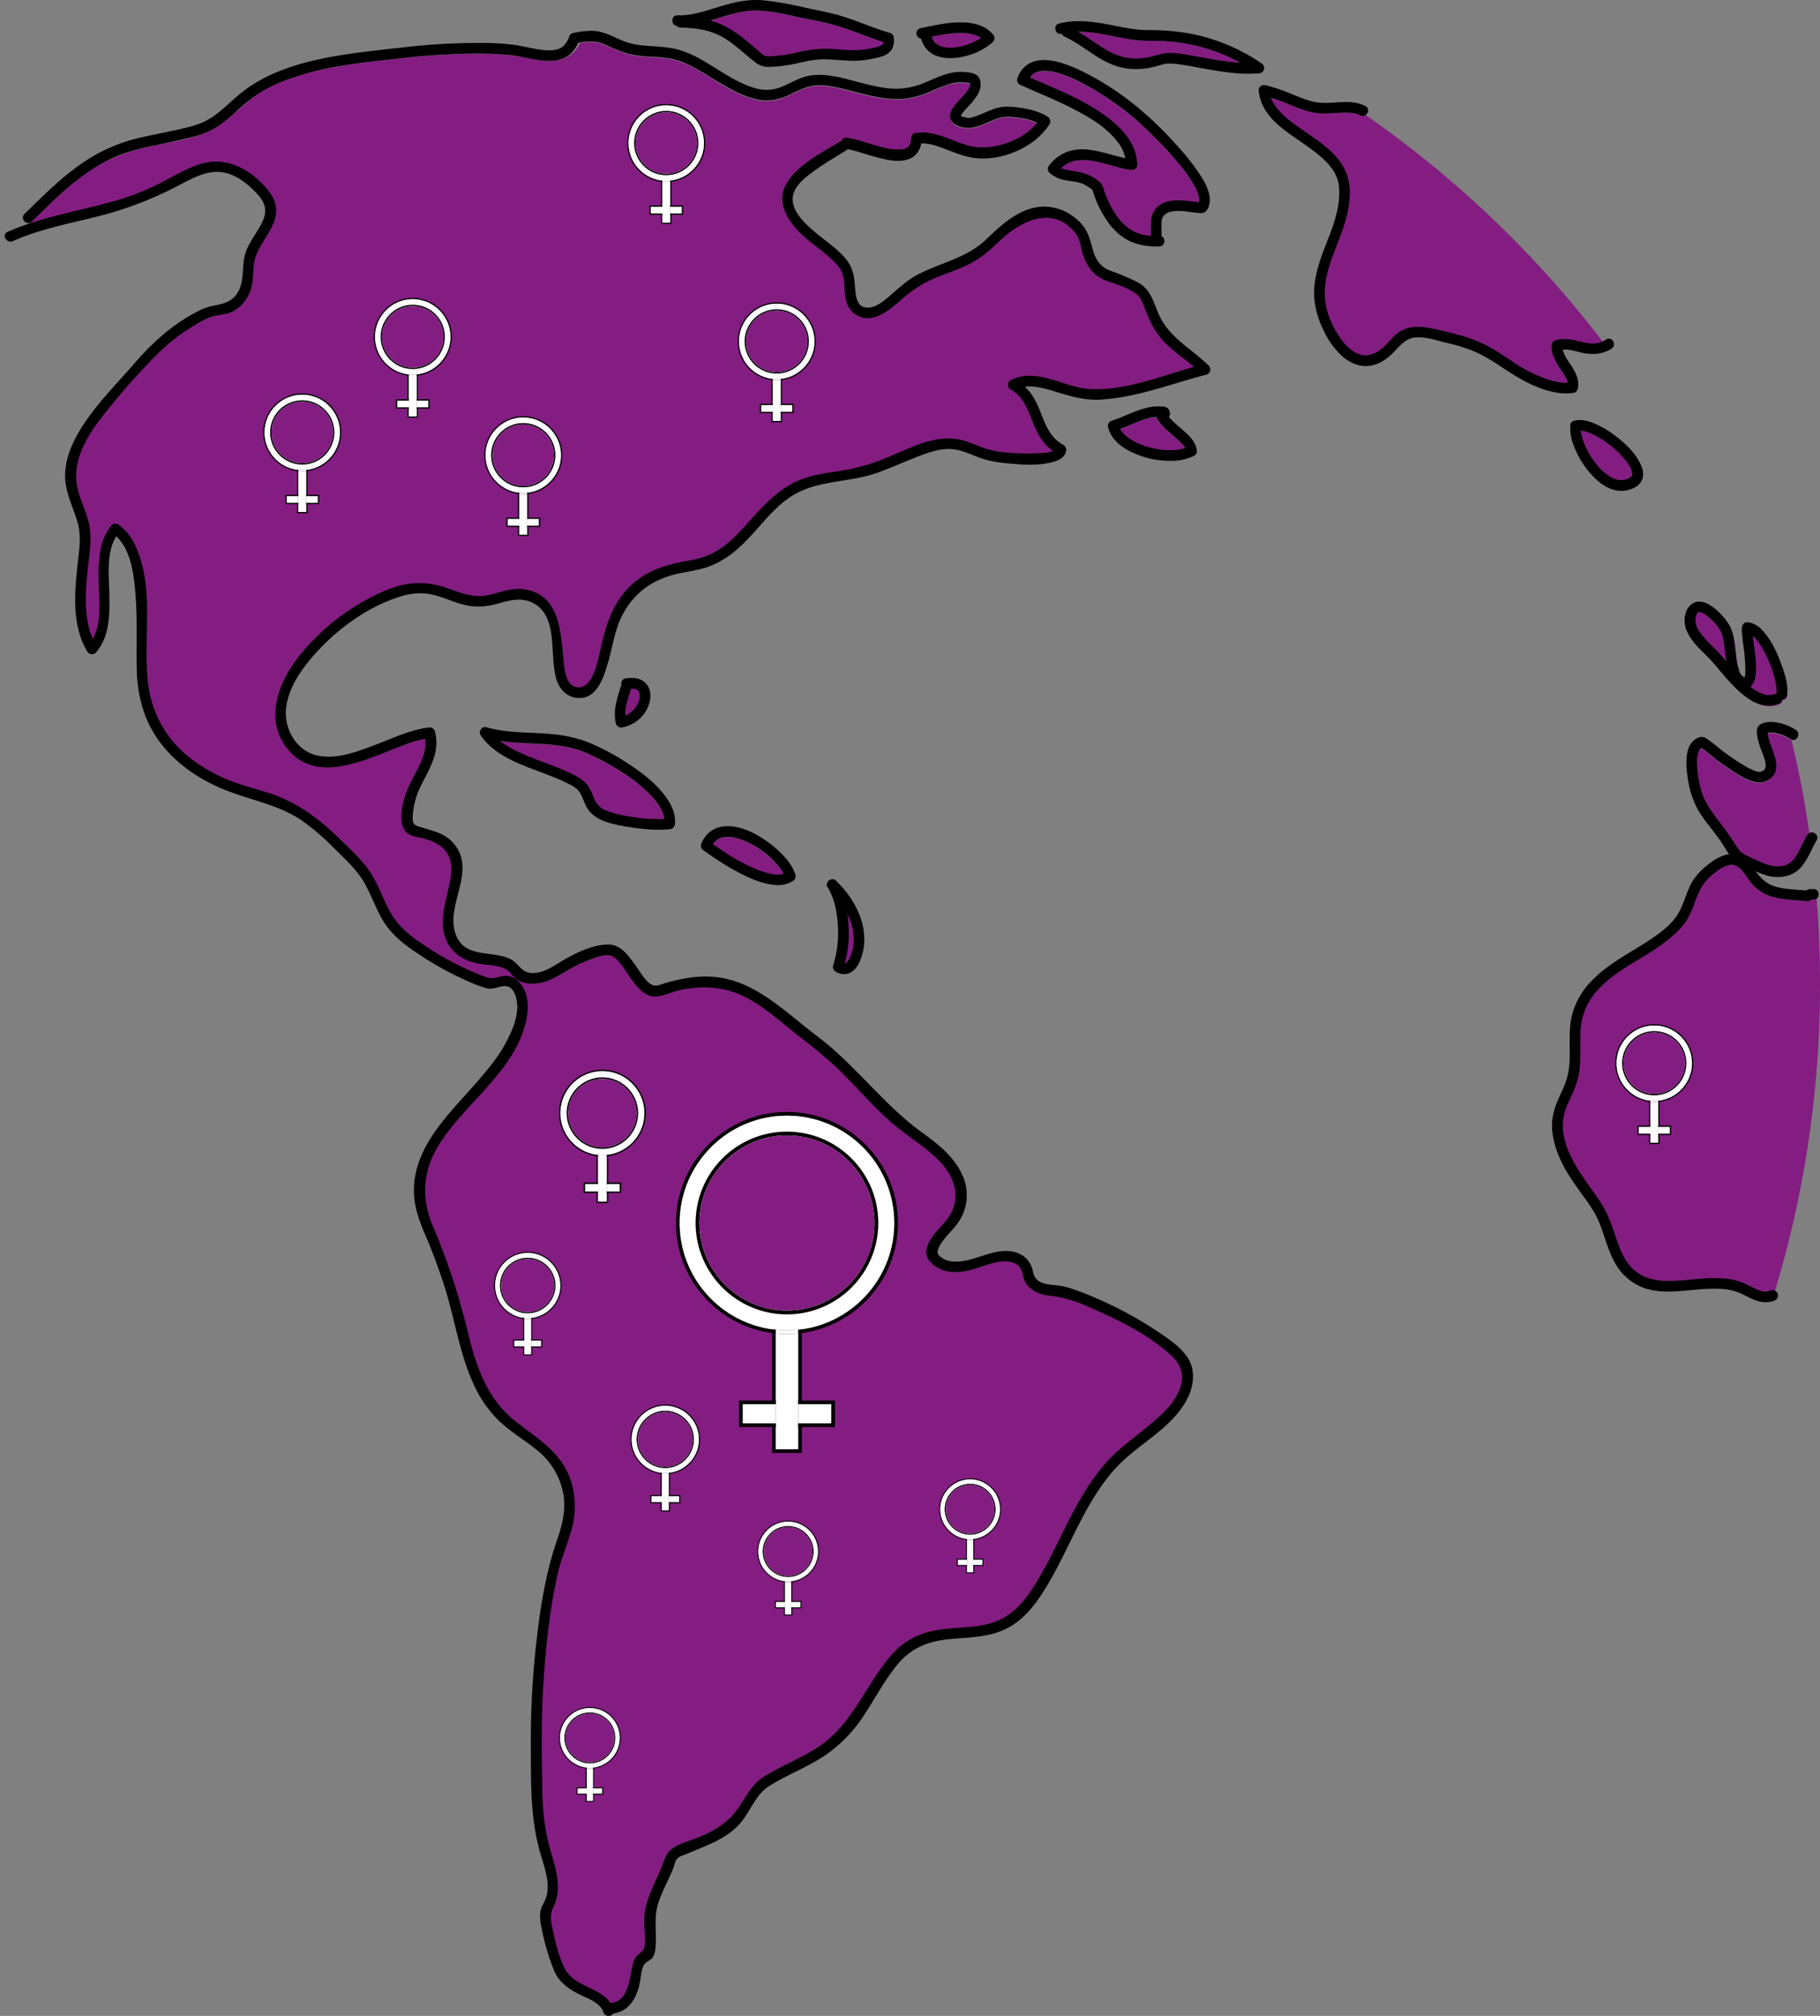 <svg xmlns="http://www.w3.org/2000/svg" width="560" height="620" fill="none"><rect width="100%" height="100%" fill="#808080" stroke="none"/><path fill="#831D81" d="M261.38 295.024c-.111.196-.222.392-.339.581l-.19.274-.052.053a1.902 1.902 0 0 1-.699.594 1.311 1.311 0 0 1-.261.072h-.124a34.685 34.685 0 0 0 1.228-8.93 39.527 39.527 0 0 0-.536-7.487 22.897 22.897 0 0 1 1.659 3.979c1.051 3.534 1.038 7.63-.686 10.864zm-64.411-80.685v.333a2.055 2.055 0 0 0 0 .157 7.367 7.367 0 0 1-.346 1.221.353.353 0 0 0 0 .046.957.957 0 0 1-.052.124 10.894 10.894 0 0 1-.934 1.601s0 .039-.039.045l-.039.039-.288.334c-.228.248-.47.483-.718.705l-.32.261a3.523 3.523 0 0 1-.366.255 8.439 8.439 0 0 1-1.005.582l-.216.104h-.078l-.144.059c-.196-2.933.973-5.879 1.855-8.643h.444c.143 0 .418.066.418.052.215.053.431.085.653.151h.111l.385.215a.9.9 0 0 1 .105.079l.195.176s.046.039.053.059c.045.058.086.119.124.183.034.066.065.133.091.202a.114.114 0 0 0 0-.052c0 .059.072.144.092.196.019.052.065.242.085.359a.775.775 0 0 0 0 .118c-.098.581-.059.803-.066 1.039zm44.288 54.6a4.083 4.083 0 0 1-.554.15l-.301.059c-.17 0-.333.039-.496.052-.435.027-.871.027-1.306 0a12.651 12.651 0 0 1-2.397-.418 26.813 26.813 0 0 1-2.821-.901 57.625 57.625 0 0 1-10.847-5.801 98.407 98.407 0 0 1-3.383-2.306c.041-.076.087-.148.137-.216.06-.1.125-.196.196-.287l.053-.059c.163-.19.339-.379.529-.562l.228-.202.098-.072c.183-.124.372-.249.568-.36l.392-.189c.192-.084.391-.152.594-.203.203-.058.399-.104.601-.143l.222-.04h.261c.483-.029.967-.029 1.45 0 .196 0 .398 0 .594.059h.222l.346.066c.552.11 1.097.249 1.633.418a23.457 23.457 0 0 1 6.093 2.998 28.333 28.333 0 0 1 5.172 4.318c.418.445.816.908 1.195 1.372.298.337.577.691.836 1.058.248.412.476.804.685 1.209zm-36.755-16.782a53.915 53.915 0 0 1-10.017-.653c-2.163-.294-4.3-.75-6.393-1.366-.418-.13-.83-.267-1.235-.418a7.644 7.644 0 0 1-.992-.431 6.026 6.026 0 0 1-2.155-1.633c-1.391-1.764-1.692-4.096-3.03-5.879-1.339-1.784-3.468-2.908-5.499-3.868-4.206-1.96-8.659-3.384-12.95-5.154-3.023-1.254-6.23-2.757-8.79-4.88 4.265.653 8.62.732 12.93.98a54.44 54.44 0 0 1 8.666 1.071c1.498.331 2.971.768 4.408 1.307.314.117.614.241.927.372h.033l.216.092.542.235a75.476 75.476 0 0 1 9.586 5.226 49.823 49.823 0 0 1 9.45 7.447 18.758 18.758 0 0 1 3.369 4.573c.375.708.649 1.464.817 2.247.039.164.072.333.098.503 0-.019.019.124.019.229zm67.414-239.201a.756.756 0 0 1-.046.333 2.01 2.01 0 0 0-.052.202l-.059.105a1.32 1.32 0 0 1-.098.163s-.084.092-.13.13a2.99 2.99 0 0 1-.758.478l-.281.098a9.988 9.988 0 0 1-.757.222c-2.314.62-4.697.946-7.092.967-3.082 0-6.145-.477-9.227-.47a37.942 37.942 0 0 0-8.294 1.201 43.811 43.811 0 0 1-7.817 1.143h-1.6l-.274-.039-.235-.072-.255-.124a5.549 5.549 0 0 1-.385-.241 1.06 1.06 0 0 1-.137-.105l-.085-.065c-3.442-2.822-6.707-5.945-10.625-8.127a23.098 23.098 0 0 0-5.721-2.24c4.957-1.438 9.828-3.358 15.02-3.221 4.127.11 8.248 1.058 12.277 1.92 4.239.909 8.568 1.614 12.715 2.894 4.682 1.431 9.195 3.423 13.916 4.848zm30.123-1.163a18.359 18.359 0 0 1-6.139 2.711 13.52 13.52 0 0 1-4.056.432 6.71 6.71 0 0 1-1.684-.229 8.052 8.052 0 0 1-.921-.281l-.131-.052h-.039c-.15-.072-.3-.144-.451-.229a4.335 4.335 0 0 1-2.154-2.672l-.046-.124a49.866 49.866 0 0 1 7.777-1.15c2.756-.15 5.689.04 7.844 1.594zm62.754 126.258c-.299.11-.605.202-.915.274-.391.105-.79.183-1.188.248l-.3.046c-.262.039-.53.065-.797.085a23.469 23.469 0 0 1-5.329-.222 26.202 26.202 0 0 1-5.538-1.522 17.699 17.699 0 0 1-4.27-2.47 11.686 11.686 0 0 1-.974-.914c-.143-.157-.287-.32-.424-.484l-.196-.267a7.57 7.57 0 0 1-.444-.765c2.011-.745 3.964-1.646 5.975-2.397a19.964 19.964 0 0 1 5.388-1.385c1.11 2.26 3.115 3.965 4.989 5.592a32.67 32.67 0 0 1 3.043 2.815c.364.373.676.792.928 1.248.019.038.036.078.052.118zm17.35-118.438a77.81 77.81 0 0 1-9.907-1.248c-2.461-.43-4.917-.901-7.372-1.306a22.911 22.911 0 0 0-6.185-.464c-1.327.22-2.636.537-3.918.947a20.89 20.89 0 0 1-5.877.706c-3.527-.085-6.609-1.385-9.554-3.227-2.776-1.725-5.388-3.685-8.228-5.279 6.863-.255 13.713 2.417 20.544 2.744 2.038.085 4.075 0 6.119.117 1.835.098 3.677.262 5.499.536a55.069 55.069 0 0 1 11.264 2.888 55.468 55.468 0 0 1 7.615 3.586zm-12.962 42.064v.561c0 .053-.046.21-.078.307-3.664-.28-7.543-1.306-11.023.249a5.97 5.97 0 0 0-3.527 4.285c-.326 1.92-.137 3.848-.222 5.775a14.668 14.668 0 0 1-5.818-1.561 14.906 14.906 0 0 1-5.264-5.044 29.225 29.225 0 0 1-3.676-7.44 5.744 5.744 0 0 0-1.026-2.3 11.423 11.423 0 0 0-2.945-2.07c-1.731-1-3.65-1.307-5.59-1.601a12.33 12.33 0 0 1-3.696-.954c5.648-5.703 14.706-.555 21.55.399a1.506 1.506 0 0 0 1.725-.78c.103-.204.159-.43.162-.657-.045-6.109-4.31-10.864-8.901-14.372-5.139-3.92-11.062-6.716-16.946-9.31-2.39-1.051-4.806-2.05-7.183-3.122.031-.063.066-.124.104-.183l.15-.216.046-.058c.033 0 .053-.066.072-.079a8.42 8.42 0 0 1 .601-.588l.032-.039.294-.196c.216-.137.438-.248.653-.366h.053l.346-.124c.252-.08.509-.144.77-.19.085 0 .177 0 .275-.052h.189c.281 0 .568-.039.849-.039a11.59 11.59 0 0 1 1.717.092h.203l.509.085c.327.065.653.13.973.209.653.157 1.306.34 1.959.548a44.588 44.588 0 0 1 8.026 3.633 96.784 96.784 0 0 1 7.673 4.788 92.51 92.51 0 0 1 3.115 2.234c.444.32.875.654 1.306.987l.235.183.542.43c1.215.974 2.371 2.006 3.52 3.065a124.648 124.648 0 0 1 12.023 12.549 42.018 42.018 0 0 1 4.799 6.97c.138.261.268.523.392.79.066.131.125.262.183.393l.033.065v.059c.191.49.355.992.49 1.502.058.229.091.464.143.686v.072c.17.183.183.3.183.425zm124.053 43.514a6.725 6.725 0 0 1-2.86.738 13.564 13.564 0 0 1-3.65-.503c-2.684-.653-5.355-1.306-8.098-.529a1.548 1.548 0 0 0-1.097 1.444c-.176 2.613 1.208 4.952 2.612 7.062.672.954 1.28 1.951 1.822 2.985.248.503.4 1.048.451 1.607-2.684.124-5.519-.738-7.981-1.679a45.56 45.56 0 0 1-8.371-4.338c-2.554-1.652-5.009-3.423-7.661-4.899a40.628 40.628 0 0 0-7.692-3.266c-3.213-1.006-6.531-1.771-9.829-2.489-3.448-.758-7.046-1.052-10.154.934-2.429 1.555-3.918 4.142-6.269 5.755a8.15 8.15 0 0 1-3.677 1.49 6.326 6.326 0 0 1-3.265-.556c-2.436-1.123-4.291-3.266-5.74-5.474a28.284 28.284 0 0 1-3.703-8.179c-1.528-5.814-.046-11.53 2.011-16.985s4.571-11.06 5.002-17.09a17.642 17.642 0 0 0-.972-7.839 18.046 18.046 0 0 0-3.749-5.637c-3.226-3.378-7.288-5.84-11.062-8.493a37.15 37.15 0 0 1-5.061-4.128 18.61 18.61 0 0 1-1.045-1.117 8.996 8.996 0 0 1-.823-1.046c-.28-.4-.54-.814-.777-1.241-.118-.222-.242-.45-.346-.653l-.118-.248v-.06a.258.258 0 0 1 0-.039 1.473 1.473 0 0 0-.059-.156 25.175 25.175 0 0 1-.182-.569c1.959.601 3.918 1.366 5.831 2.13 2.566 1.02 5.224 2.136 7.961 2.554 2.468.386 4.95.131 7.425 0 2.142-.098 4.571-.228 6.53.804a1.431 1.431 0 0 0 1.561-.098 326.318 326.318 0 0 1 44.648 37.367 328.754 328.754 0 0 1 28.387 32.441zm9.205 40.888-.079.353a.433.433 0 0 0 0 .072c-.039.052-.072.117-.111.176a1.984 1.984 0 0 1-.255.294 8.271 8.271 0 0 1-.613.372 4.315 4.315 0 0 1-1.143.445 5.338 5.338 0 0 1-.601.124h-.385a6.038 6.038 0 0 1-.686 0h-.496a7.68 7.68 0 0 1-2.416-.895 16.222 16.222 0 0 1-4.63-4.109 25.516 25.516 0 0 1-2.031-2.986 25.612 25.612 0 0 1-1.548-3.09 19.948 19.948 0 0 1-.98-3.162 6.322 6.322 0 0 1-.117-.653c0-.039-.046-.438-.059-.522h.522c.092 0 .164 0 .249.039l.45.098a13.85 13.85 0 0 1 3.429 1.313 28.92 28.92 0 0 1 2.573 1.522 29.75 29.75 0 0 1 4.571 3.658c.711.68 1.384 1.397 2.018 2.15.135.165.265.328.392.489 0 0-.001.04.032.04l.163.215c.262.366.517.738.752 1.124.235.385.372.653.535.986.039.066.065.131.105.196v.046c.058.163.124.32.169.49.054.154.098.311.131.47 0 .046.039.203.059.288v.196c0 .248-.131.738 0 .261zm44.407 66.548v.582a1.466 1.466 0 0 0 0 .281 1.121 1.121 0 0 0-.379.071 4.901 4.901 0 0 1-2.089.438 5.72 5.72 0 0 1-2.09-.379 9.989 9.989 0 0 1-2.162-1.065 16.457 16.457 0 0 1-1.802-1.306c.272-.15.515-.347.718-.582a5.507 5.507 0 0 0 1.091-3.103c.181-2.492.08-4.997-.301-7.466-.176-1.627-.463-3.267-.6-4.92.261.223.509.458.751.706a17.363 17.363 0 0 1 2.671 3.75 36.68 36.68 0 0 1 2.612 5.67.236.236 0 0 1 0 .065c.313 1.007.62 2.006.927 3.019.098.346.177.692.255 1.038.078.346.189.843.261 1.268 0 .143.046.28.065.424 0 .066.04.373.053.444.027.355.033.71.019 1.065zm9.888 43.796c-.235.128-.43.321-.561.555-1.352 2.3-2.312 4.854-3.84 7.042a6.708 6.708 0 0 1-2.109 1.96 7.1 7.1 0 0 1-3.396.719 12.504 12.504 0 0 1-4.911-1.235c-1.509-.653-3.043-1.306-4.506-2.058-.476-.242-.938-.51-1.384-.803l-.19-.144-.163-.144a7.377 7.377 0 0 1-.509-.49 5.12 5.12 0 0 1-.712-.895c-.34-.49-.653-.993-.973-1.496-1.705-2.717-3.644-5.226-5.584-7.773-1.939-2.548-3.63-5.109-4.571-8.127-.281-.934-.49-1.888-.686-2.842-.091-.47-.176-.941-.261-1.417-.039-.242-.078-.49-.111-.732-.065-.412-.046-.268-.091-.653a26.721 26.721 0 0 1-.203-3.463c0-.503.046-1.006.105-1.502 0-.092.065-.438.085-.51.055-.273.125-.543.208-.81.026-.086.057-.171.092-.254v-.059l.072-.151a3.56 3.56 0 0 1 .333-.548s.268-.288.333-.353l.222-.131c.242.17.496.34.731.516l1.117.837 1.306 1.045c.492.338.955.716 1.385 1.13l.045.059c.078.084.166.159.262.222 1.652 1.163 3.265 2.352 4.995 3.436 2.012 1.307 4.206 2.652 6.531 3.266 2.207.556 4.819-.3 5.923-2.404 1.103-2.103.339-4.573-.386-6.65-.437-1.235-.933-2.45-1.306-3.704-.178-.543-.312-1.1-.398-1.666v-.562a6.325 6.325 0 0 1 3.265.131c1.419.364 2.77.957 3.997 1.757.117.074.242.136.372.183a302.057 302.057 0 0 1 5.472 28.718zM560 302.739a324.424 324.424 0 0 1-13.91 94.475c-.653-.352-1.449 0-2.102.209a1.277 1.277 0 0 0-.236.105 5.63 5.63 0 0 1-1.07-.039 8.611 8.611 0 0 1-2.469-.758c-1.868-.83-3.624-1.908-5.603-2.483-3.722-1.071-7.666-.993-11.493-.692-6.929.536-15.366 2.28-20.897-3.11-2.613-2.567-3.971-6.075-5.147-9.478-1.227-3.587-2.357-7.252-4.427-10.453-4.428-6.859-10.142-13-11.715-21.277a16.06 16.06 0 0 1 1.195-9.459c1.306-3.07 2.912-6.03 3.5-9.361.705-4.05.353-8.147.457-12.229 0-4.027 1.21-7.96 3.474-11.289 4.147-5.984 10.788-9.472 16.822-13.209a56.174 56.174 0 0 0 8.797-6.415 22.144 22.144 0 0 0 3.696-4.298 29.735 29.735 0 0 0 2.423-5.331 29.168 29.168 0 0 1 2.233-5.011 17.025 17.025 0 0 1 4.166-4.324 10.756 10.756 0 0 1 4.167-2.248 4.262 4.262 0 0 1 1.6 0 4.056 4.056 0 0 1 1.619.797c1.515 1.17 2.384 2.986 3.566 4.456a13.802 13.802 0 0 0 3.559 3.155c2.612 1.574 5.629 1.96 8.594 2.247 1.743.164 3.493.288 5.224.477a1.269 1.269 0 0 0 1.097-.496c.12-.005.239-.027.353-.066.153.052.315.076.477.072a1.385 1.385 0 0 0 .992-.372A323.587 323.587 0 0 1 560 302.739z"/><path fill="#831D81" d="M363.247 427.226c-1.842 5.102-6.531 8.976-10.625 12.314-4.095 3.339-8.555 6.533-12.134 10.564-4.532 5.128-8.013 11.04-11.141 17.096-3.206 6.225-6.093 12.627-9.671 18.657-3.579 6.03-7.739 11.759-14.844 13.719-5.348 1.502-10.984 1.169-16.43 2.077-5.283.882-9.952 3.129-13.557 7.134-8.32 9.237-12.081 21.512-22.765 28.658-5.283 3.528-11.271 5.788-16.678 9.101-4.01 2.456-5.584 6.199-8.222 9.929-3.148 4.442-7.112 6.775-12.036 8.845-2.991 1.255-8.358 2.313-9.932 5.527-.967 1.96-1.607 4.122-2.547 6.121-1.639 3.469-3.298 7.003-4.017 10.805-.653 3.508.19 6.912-.084 10.413-.19 2.45-1.43 2.346-2.71 3.861a6.122 6.122 0 0 0-1.052 2.613c-1.018 4.142-1.306 11.223-6.817 11.641a.919.919 0 0 0-.249.04c-3.369-5.187-11.669-5.227-14.367-11.263a59.863 59.863 0 0 1-3.754-12.836c-.509-2-.277-4.116.653-5.958a12.034 12.034 0 0 0 1.175-4.573c.32-4.71-1.358-9.244-2.612-13.719-1.646-6.003-2.096-12.039-2.194-18.245-.183-10.988-.346-21.911.418-32.892.764-10.982 1.959-21.976 4.355-32.664 2.077-9.263 7.066-17.462 4.448-27.228a24.42 24.42 0 0 0-6.668-11.367c-3.33-3.194-7.36-5.533-10.951-8.401-8.607-6.879-12.016-17.031-14.517-27.385a200.345 200.345 0 0 0-10.246-31.54c-3.729-8.747-3.958-16.985.966-25.32 8.13-13.784 25.181-23.897 27.61-40.744.51-3.515.001-7.304-2.527-9.989a5.14 5.14 0 0 0-4.571-1.757c-.934.091-1.809.496-2.736.62-1.672.229-3.266-.509-4.794-1.097a86.694 86.694 0 0 1-16.025-8.395c-4.65-2.998-8.796-6.068-11.52-11.001-2.148-3.873-3.526-8.133-5.923-11.876-2.612-4.063-6.373-7.356-9.795-10.707-5.878-5.736-12.134-10.498-19.931-13.314-4.434-1.6-9.064-2.567-13.452-4.331a50.302 50.302 0 0 1-12.108-6.807 33.972 33.972 0 0 1-13.028-21.825c-2.161-14.372 2.208-29.959-4.088-43.665a15.986 15.986 0 0 0-5.302-6.585 1.486 1.486 0 0 0-1.809.235c-3.997 4.808-4.043 11.315-3.951 17.273.078 5.566 1.057 12.83-1.96 17.925-3.389-7.427-2.259-16.514-1.37-24.36.45-3.991.927-7.911-.06-11.87-.9-3.632-2.645-6.983-3.467-10.655-1.96-8.695 3.565-16.795 8.783-23.249a200.323 200.323 0 0 1 16.64-18.579 57.375 57.375 0 0 1 11.61-8.663 20.16 20.16 0 0 1 6.27-2.521c1.75-.34 3.506-.569 5.087-1.483 3.265-1.895 5.094-5.448 5.557-9.107.248-1.96.164-3.92.516-5.88.49-2.71 1.998-4.905 3.396-7.185 1.397-2.28 3.14-5.056 3.337-7.937.202-3.031-1.404-5.586-3.376-7.755-5.401-5.944-12.486-9.44-20.408-6.748-4.571 1.555-8.672 4.181-12.962 6.31a81.53 81.53 0 0 1-15.23 5.508c-7.98 2.15-16.155 3.71-23.992 6.343a182.1 182.1 0 0 1 4.023-4.076 342.44 342.44 0 0 1 10.592-9.492 70.008 70.008 0 0 1 3.494-2.548c6.054-4.129 12.577-6.533 19.702-8.016 6.726-1.43 14.406-2.227 20.29-6.075 5.126-3.338 8.992-8.146 14.367-11.177 5.923-3.319 12.551-5.227 19.179-6.579 6.629-1.352 13.316-2.103 20.016-2.835a233.557 233.557 0 0 1 25.096-1.75c4.251 0 8.653 0 12.865.652 2.886.47 5.72 1.196 8.639 1.49 5.029.503 9.235-.888 11.337-5.455a17.726 17.726 0 0 1 4.735-.242l.353.06.443.084c.333.079.653.177 1.006.281.614.204 1.215.442 1.803.712a45.662 45.662 0 0 0 5.759 2.385c2.335.609 4.728.966 7.138 1.064a54.48 54.48 0 0 1 6.981.712c1.665.354 3.281.906 4.813 1.647 3.546 1.679 6.824 3.86 10.187 5.88 3.363 2.018 6.805 3.919 10.586 4.82 1.762.454 3.593.578 5.4.366a19.343 19.343 0 0 0 5.787-1.914 32.664 32.664 0 0 1 5.348-2.234 16.004 16.004 0 0 1 6.569-.111c4.911.764 9.633 2.47 14.524 3.331 4.891.863 9.795.837 14.556-.98 3.748-1.424 7.497-3.723 11.631-3.592.843.03 1.679.17 2.488.411.018.062.04.123.065.183v.052a2.847 2.847 0 0 0 0 .32c-.072.203-.111.412-.176.654-.046.072-.19.411-.242.503-.131.235-.274.47-.431.699-.078.11-.15.222-.229.326-.078.105-.071.098-.117.164l-.052.065-.49.601c-1.443 1.698-3.461 3.325-4.238 5.474a2.891 2.891 0 0 0 .588 3.058c.894.927 2.305 1.306 3.539 1.463 3.872.614 7.307-2.11 10.912-3.07 1.861-.503 4.193-.255 6.237.084 1.876.26 3.707.78 5.439 1.549-2.873 3.645-7.32 5.99-11.754 7.1a20.89 20.89 0 0 1-7.497.57c-2.841-.328-5.662-1.621-8.366-2.614-3.265-1.228-6.647-2.247-10.161-1.653a1.496 1.496 0 0 0-1.09 1.444c0 .229 0 .457-.053.653a.086.086 0 0 0 0 .04c0 .124-.045.235-.071.346a4.477 4.477 0 0 1-.137.522c0 .079-.059.164-.079.242a.601.601 0 0 0-.046.072c-.071.137-.15.268-.228.398a.706.706 0 0 0-.059.131l-.065.052-.34.346-.072.06h-.032l-.059.038-.424.236h-.138c-.328.102-.662.187-.999.255h-2.018l-.548-.053h-.379a33.71 33.71 0 0 1-1.378-.248 40.154 40.154 0 0 1-2.612-.653c-1.73-.49-3.435-1.052-5.146-1.575a22.967 22.967 0 0 0-4.375-1.051 1.253 1.253 0 0 0-.79 0h-.046a1.379 1.379 0 0 0-.457.235c-5.878 3.632-13.551 7.186-17.449 13.163-3.664 5.631-.216 11.393 3.989 15.56 2.926 2.895 6.433 5.096 9.437 7.899 1.43 1.306 2.978 2.887 3.592 4.782.548 1.698.47 3.625.653 5.376.248 2.744.653 4.939 2.951 6.703 2.116 1.607 4.689 1.672 7.092.653 2.737-1.117 5.029-3.162 7.243-5.063a35.862 35.862 0 0 1 9.012-6.036c3.591-1.607 7.379-2.75 10.944-4.43 3.866-1.809 6.877-4.343 9.927-7.283 3.049-2.94 6.393-5.683 10.409-6.97a12.35 12.35 0 0 1 13.322 4.246c1.404 1.744 1.652 3.763 2.174 5.88a14.632 14.632 0 0 0 2.41 5.127 9.971 9.971 0 0 0 5.27 3.77c2.9 1.038 6.413 2.116 8.914 3.991 1.79 1.346 2.338 3.802 3.154 5.782 1.587 3.88 3.481 7.238 6.589 10.119 2.613 2.417 5.558 4.409 8.255 6.722-10.37 2.933-21.126 7.323-31.934 6.937-8.136-.287-16.704-6.931-24.737-2.75a1.507 1.507 0 0 0-.753 1.307 1.504 1.504 0 0 0 .753 1.306c4.258 2.385 5.479 6.677 7.184 10.916 1.351 3.319 3.141 6.148 6.014 8.14-1.306.791-4.238.797-5.165.843a64.058 64.058 0 0 1-8.45-.17 31.647 31.647 0 0 1-7.491-1.307c-2.828-.921-5.486-2.338-8.431-2.848-7.836-1.365-15.672 3.267-22.699 6.036a62.47 62.47 0 0 1-13.061 3.646c-3.683.588-7.438 1.025-10.991 2.182-8.162 2.652-13.374 8.975-18.938 15.129-2.899 3.214-6.125 6.298-10.05 8.238-3.004 1.496-6.334 1.96-9.586 2.613-7.033 1.418-13.192 4.05-17.665 9.864-3.624 4.691-5.107 9.643-6.471 15.274-.823 3.39-2.234 13.065-6.851 13.326-4.284.255-4.793-5.062-5.1-8.185-.869-8.636-1.019-20.062-11.755-21.911-4.016-.699-7.555.967-11.395 1.784-4.278.895-8.215-.654-12.173-2.058-5.838-2.097-11.421-2.286-17.253-.17-11.01 3.998-21.413 11.85-28.642 21.029-6.53 8.296-10.847 20.049-2.848 28.946 9.143 10.204 24.463 1.96 34.683-1.79a40.522 40.522 0 0 1 7.059-2.117c.921 6.037-3.885 11.322-5.825 16.789-1.11 3.11-2.834 9.564.235 12.217 1.078.927 2.502 1.149 3.847 1.437a15.907 15.907 0 0 1 6.452 2.613c4.643 3.495 3.474 9.008 2.312 13.914-1.058 4.482-2.41 9.388-.941 13.941 1.75 5.403 6.23 7.722 11.539 8.453 2.959.405 6.531.34 8.601 2.744 1.907 2.202 3.363 3.168 6.432 3.266 5.956.17 10.664-4.572 15.941-6.63 2.188-.836 4.715-2.012 7.079-2.13 1.959-.098 3.049 1.026 4.231 2.43 2.613 3.071 4.807 8.173 8.679 9.871 2.848 1.248 6.283-.745 9.045-1.404 6.576-1.581 13.472-1.398 19.683 1.45 5.583 2.554 10.265 6.657 15.019 10.452 5.525 4.436 11.134 8.564 16.143 13.614 5.009 5.05 9.841 10.583 15.294 15.339 4.911 4.279 10.795 7.467 15.158 12.347 4.767 5.324 6.014 12.111 1.24 17.853-2.527 3.058-8.457 8.317-4.806 12.341 3.226 3.553 7.765 3.619 12.127 2.561 4.231-1.033 10.115-4.201 14.367-1.843 2.501 1.385 1.58 4.639 3.487 6.631a9.842 9.842 0 0 0 6.191 3.005 37.697 37.697 0 0 1 11.695 3.162c8.954 3.828 18.638 8.414 25.933 14.986 3.121 2.992 4.577 6.31 2.991 10.7zm186.174-218.257a34.644 34.644 0 0 0-1.267-4.109l-.059-.176c-.059-.164-.111-.314-.176-.471-1.345-3.632-3.089-7.421-5.78-10.256-.356-.379-.74-.731-1.149-1.052a5.873 5.873 0 0 0-3.317-1.352 1.519 1.519 0 0 0-1.444 1.104 6.187 6.187 0 0 0-.052 2.221c.098 1.124.248 2.254.379 3.377.394 2.637.599 5.298.614 7.964v.771l-.039.418v.209a6.1 6.1 0 0 1-.118.581c0 .092-.052.183-.078.275a.236.236 0 0 0 0 .065.32.32 0 0 1-.046.078l-.235-.13c-.124-.072-.229-.151-.346-.229a.62.62 0 0 1-.118-.085c-.124-.118-.235-.222-.346-.34a.506.506 0 0 1-.046-.065 8.603 8.603 0 0 1-.476-.869 20.606 20.606 0 0 1-1.065-4.919c-.437-3.508-.522-7.343-2.612-10.322a20.85 20.85 0 0 0-3.637-3.978c-1.346-1.111-2.867-2.117-4.643-2.286a4.006 4.006 0 0 0-3.964 2.482 7.875 7.875 0 0 0 .085 6.611c1.658 3.73 5.074 6.232 7.718 9.218 2.534 2.881 4.872 5.944 7.68 8.571 2.652 2.482 6.067 5.043 9.887 4.906a8.04 8.04 0 0 0 2.658-.53 1.695 1.695 0 0 0 .999-.947c.062-.149.096-.309.098-.47a1.444 1.444 0 0 0 1.397-1.085 12.95 12.95 0 0 0-.502-5.18zm-19.213-6.226a53.48 53.48 0 0 0-3.265-3.534 29.795 29.795 0 0 1-4.088-4.573c-1.045-1.568-1.75-3.266-1.188-5.076.082-.342.228-.665.431-.953a1.28 1.28 0 0 0 .124-.131.698.698 0 0 0 .124-.078h.032l.144-.053h.411l.347.079a5.993 5.993 0 0 1 1.809.967c.627.459 1.215.97 1.756 1.528a13.648 13.648 0 0 1 2.704 3.489c.033.093.075.182.124.268.065.163.124.326.176.502.124.379.222.758.314 1.15.183.81.339 1.771.437 2.496.242 1.816.405 3.632.699 5.435l-1.091-1.516zm16.62 10.335v.131a1.466 1.466 0 0 0 0 .281 1.121 1.121 0 0 0-.379.071 4.901 4.901 0 0 1-2.089.438 5.717 5.717 0 0 1-2.09-.379 9.989 9.989 0 0 1-2.162-1.065 16.362 16.362 0 0 1-1.802-1.306c.272-.15.515-.347.718-.582a5.514 5.514 0 0 0 1.091-3.103c.181-2.492.08-4.997-.301-7.466-.176-1.627-.463-3.267-.6-4.92.261.223.509.458.751.706a17.325 17.325 0 0 1 2.67 3.75 36.591 36.591 0 0 1 2.613 5.67.364.364 0 0 1 0 .066c.362.988.672 1.996.927 3.018.098.346.176.692.255 1.038.078.347.189.843.261 1.268 0 .143.046.28.065.424 0 .066.039.373.052.444.032.317.047.636.046.954-.006.262-.006.412-.006.562h-.02z"/><path fill="#831D81" d="m531.391 204.148-1.182-1.405a54.029 54.029 0 0 0-3.265-3.534 29.703 29.703 0 0 1-4.089-4.573c-1.044-1.567-1.75-3.266-1.188-5.075.083-.343.229-.666.431-.954.045-.04.086-.084.124-.131a.664.664 0 0 0 .124-.078h.033l.144-.053h.411l.346.079a5.993 5.993 0 0 1 1.809.967c.627.459 1.215.971 1.757 1.528a13.666 13.666 0 0 1 2.703 3.489c.033.093.075.182.124.268.066.163.125.326.177.503.124.379.222.757.313 1.149.183.81.34 1.771.438 2.496.333 1.705.496 3.521.79 5.324z"/><path fill="#000" d="M188.816 618.045c-2.39-7.062-12.062-6.343-15.144-12.758-1.887-3.92-2.978-8.676-3.84-12.935-.45-2.202-.509-3.802.431-5.821a12.945 12.945 0 0 0 1.345-4.88c.347-4.795-1.377-9.407-2.612-13.953-1.639-6.017-2.063-12.06-2.161-18.292-.17-11.02-.333-21.963.444-32.97.777-11.008 1.926-22.087 4.421-32.807 1.077-4.632 3.056-8.97 4.251-13.562a25.853 25.853 0 0 0-.215-14.372c-2.913-9.348-10.723-13.314-17.802-19.128-8.437-6.918-11.67-17.181-14.132-27.437a205.724 205.724 0 0 0-10.644-32.121c-3.592-8.492-3.076-16.756 1.737-24.654 8.254-13.543 25.011-23.701 27.336-40.437.522-3.75-.19-7.885-3.154-10.505a5.125 5.125 0 0 0-4.264-1.215c-1.169.163-2.267.653-3.449.653-1.378-.032-2.821-.718-4.101-1.215a88.142 88.142 0 0 1-16.143-8.538c-4.493-2.927-8.45-5.88-11.101-10.681-2.155-3.92-3.546-8.172-5.963-11.935-2.612-4.044-6.327-7.31-9.743-10.648-6.001-5.88-12.408-10.701-20.362-13.523-4.57-1.62-9.344-2.613-13.85-4.508a49.632 49.632 0 0 1-11.703-6.754 33.786 33.786 0 0 1-12.669-21.676c-2.076-14.372 2.2-29.906-4.1-43.586a16.022 16.022 0 0 0-5.323-6.532 1.629 1.629 0 0 0-1.96.254c-4.061 4.874-4.08 11.498-3.99 17.534.092 6.141 1.307 14.437-3.18 19.415l2.56.333c-4.571-7.571-3.422-17.429-2.488-25.823.45-4.011 1.012-7.951.118-11.942-.797-3.541-2.495-6.814-3.39-10.335-2.187-8.623 2.659-16.456 7.837-23.014a209.956 209.956 0 0 1 16.326-18.481 58.44 58.44 0 0 1 11.232-8.859c1.96-1.182 4.069-2.469 6.321-3.044 1.842-.477 3.723-.536 5.493-1.306 3.565-1.555 5.877-5.187 6.445-8.944.288-1.842.255-3.71.47-5.565.32-2.79 1.567-4.972 2.998-7.323 1.6-2.614 3.526-5.468 3.846-8.617.294-2.946-1.11-5.481-2.984-7.656-5.355-6.213-12.754-9.989-20.858-7.258-4.5 1.515-8.568 4.096-12.793 6.212a81.2 81.2 0 0 1-15.516 5.651c-10.22 2.744-20.76 4.527-30.49 8.845-1.92.85-.262 3.665 1.645 2.823 8.58-3.81 17.926-5.508 26.977-7.807a112.604 112.604 0 0 0 24.952-9.8c3.357-1.75 7.008-3.67 10.887-3.684 4.813 0 8.868 3.104 12.061 6.429 2.508 2.613 3.598 5.14 2.077 8.557-1.58 3.554-4.363 6.533-5.466 10.296-1.202 4.115 0 8.852-2.717 12.458-2.716 3.606-6.87 2.802-10.514 4.494-8.13 3.783-14.935 9.838-20.753 16.56-4.963 5.73-10.318 11.106-14.694 17.345-4.016 5.703-7.588 12.647-6.53 19.839.62 4.136 2.482 7.84 3.631 11.759 1.26 4.358.483 8.734 0 13.151-.954 8.779-1.757 18.774 3.023 26.659a1.647 1.647 0 0 0 2.56.334c4.22-4.697 4.304-11.341 4.226-17.319-.085-6.18-1.34-14.496 2.951-19.637l-1.959.262c5.754 4.043 6.596 13.065 7.079 19.454.555 7.46.176 14.933.34 22.4.17 7.657 2.03 15.13 6.478 21.46 4.806 6.833 11.755 11.759 19.376 15.025 8.267 3.593 17.272 4.789 24.867 9.91a69.902 69.902 0 0 1 9.796 8.388c3.513 3.456 7.255 6.768 9.678 11.106 2.096 3.769 3.448 7.911 5.727 11.582 2.612 4.181 6.236 7.023 10.278 9.721a98.238 98.238 0 0 0 15.086 8.414 39.12 39.12 0 0 0 6.53 2.463c2.122.49 4.388-1.124 6.308-.582 2.306.654 2.959 4.325 2.965 6.291a19.003 19.003 0 0 1-1.495 6.736 44.47 44.47 0 0 1-6.309 10.785c-5.041 6.611-11.14 12.334-16.156 18.945-4.571 6.01-8.104 12.993-7.836 20.721.163 4.521 1.626 8.604 3.382 12.713a173.77 173.77 0 0 1 6.152 16.534c3.148 10.041 4.571 20.741 9.143 30.292a35.874 35.874 0 0 0 8.94 11.89c3.343 2.848 7.137 5.095 10.494 7.917a22.137 22.137 0 0 1 7.732 12.68c1.077 5.135-.176 10.008-1.848 14.855-3.265 9.505-4.898 19.206-6.08 29.175a267.97 267.97 0 0 0-1.959 33.154c.065 11.164-.261 22.57 2.782 33.401 1.221 4.364 3.494 9.904 1.809 14.431-.483 1.306-1.306 2.352-1.58 3.73-.405 1.96-.001 3.965.411 5.879a70.018 70.018 0 0 0 3.755 12.582c1.423 3.352 4.186 5.429 7.347 7.062 2.664 1.378 6.752 2.58 7.836 5.716.653 1.96 3.82 1.137 3.147-.862l-.019.026z"/><path fill="#000" d="M188.037 619.319c5.048-.386 7.438-4.05 8.646-8.61.477-1.797.477-4.808 1.463-6.389.62-1 1.894-1.307 2.612-2.221.79-1.078.928-2.75 1.006-4.05.268-4.364-.614-8.225.725-12.543 1.156-3.717 3.115-7.088 4.571-10.675.412-1.012.653-2.613 1.456-3.344.654-.601 1.862-.908 2.652-1.248 1.613-.686 3.265-1.359 4.865-2.038 4.499-1.875 8.685-3.868 11.898-7.657 2.972-3.514 4.572-8.538 8.542-11.105 5.407-3.482 11.526-5.71 16.907-9.237a43.292 43.292 0 0 0 12.408-12.595c3.441-5.226 6.367-10.825 10.35-15.679 4.095-4.971 9.241-7.088 15.549-7.754 5.388-.568 10.945-.483 16.078-2.443 6.282-2.398 10.233-7.362 13.714-12.915 7.627-12.249 12.009-26.595 21.896-37.374 6.961-7.591 17.841-12.32 22.314-22.034 1.711-3.711 2.077-8.401-.294-11.916-2.181-3.227-5.662-5.605-8.848-7.741a118.716 118.716 0 0 0-26.024-13.15 22.78 22.78 0 0 0-5.139-1.248c-3.082-.346-6.838-.386-7.543-4.214-.895-4.827-5.067-6.813-9.763-6.317-4.969.523-9.756 3.508-14.798 3.175a6.687 6.687 0 0 1-3.036-.895c-1.626-.98-2.201-1.633-1.378-3.39 1.26-2.705 3.663-4.71 5.453-7.043a14.677 14.677 0 0 0 1.9-15.025c-2.383-5.579-7.327-9.596-12.14-13.065-12.127-8.669-20.786-20.976-32.652-29.907-9.58-7.186-18.722-16.86-31.26-18.174-5.643-.594-11.102.523-16.47 2.169-1.065.327-1.998.725-3.037.236-2.096-.98-3.742-4.155-5.035-5.88-2.148-2.9-4.447-6.533-8.489-6.533-4.976 0-10.625 2.901-14.752 5.39-2.71 1.633-5.401 3.469-8.699 3.384-3.396-.092-4.107-3.175-6.935-4.442-5.609-2.516-13.55-.105-16.404-7.128-3.657-8.975 6.204-19.251-.327-27.757-3.043-3.959-7.118-4.377-11.46-5.827-1.594-.536-1.627-1.496-1.555-3.155a24.184 24.184 0 0 1 2.88-10.028c2.612-5.115 5.584-10.086 3.918-16.005a1.649 1.649 0 0 0-1.573-1.202c-5.93.653-11.442 3.358-16.979 5.448-5.682 2.143-12.604 4.834-18.697 2.888-5.518-1.771-8.81-7.65-8.587-13.249.222-5.598 3.37-10.863 6.785-15.123 7.118-8.865 17.58-16.926 28.551-20.251a18.984 18.984 0 0 1 8.763-.751c3.566.601 6.818 2.306 10.299 3.22 3.918 1.033 7.353.745 11.238-.365 3.559-1.02 7.138-1.862 10.58 0 8.013 4.337 4.571 16.9 7.255 24.059 1.267 3.391 4.343 5.625 8.078 4.965 4.617-.823 6.406-6.866 7.542-10.687 1.496-5.011 2.071-10.283 4.572-14.934 3.846-7.153 9.652-10.942 17.495-12.621 3.102-.653 6.295-1.052 9.279-2.175a29.325 29.325 0 0 0 8.849-5.605c6.491-5.723 10.867-13.588 18.938-17.384 7.268-3.41 15.817-3.005 23.385-5.625 3.919-1.358 7.713-3.103 11.585-4.618 3.873-1.516 8.098-3.266 12.342-2.718 3.004.373 5.715 1.836 8.542 2.796a31.329 31.329 0 0 0 6.89 1.398c4.956.503 10.781 1.085 15.607-.477 1.535-.496 3.194-1.437 3.468-3.181a1.708 1.708 0 0 0-.744-1.849c-4.356-2.352-5.662-6.532-7.399-10.851-1.529-3.795-3.546-7.009-7.184-9.054v2.822c3.997-2.077 8.98-.254 12.989.941 4.323 1.307 8.385 2.437 12.93 2.169 11.213-.653 21.838-4.913 32.619-7.689a1.648 1.648 0 0 0 .725-2.731c-5.4-5.35-12.27-8.629-15.444-15.92-1.678-3.841-2.469-7.63-6.406-9.72a65.083 65.083 0 0 0-8.398-3.567c-2.874-1.039-4.604-3.326-5.395-6.31-1.077-4.051-1.815-6.958-5.224-9.722a15.408 15.408 0 0 0-9.554-3.704c-7.314-.065-13.1 5.292-18.024 10.041-5.955 5.749-14.04 7.186-21.158 10.884-2.677 1.404-4.885 3.35-7.183 5.31-2.116 1.83-4.852 4.573-7.837 4.822-3.918.3-4.048-3.92-4.264-6.703-.248-3.116-.718-5.657-2.717-8.146-2.671-3.338-6.347-5.618-9.567-8.362-2.853-2.437-6.935-6.082-6.883-10.223.053-3.521 3.396-6.2 5.963-8.12 3.715-2.777 7.777-5.09 11.709-7.533 1.782-1.104.143-3.92-1.646-2.822-5.923 3.685-13.714 7.251-17.632 13.294-3.696 5.684-.242 11.517 4.009 15.724 2.926 2.9 6.433 5.096 9.437 7.898 1.417 1.307 2.945 2.849 3.559 4.73.549 1.679.47 3.593.653 5.337.248 2.783.653 5.017 3.011 6.807 2.148 1.64 4.76 1.712 7.183.712 2.756-1.13 5.068-3.181 7.301-5.102a36.016 36.016 0 0 1 8.979-6.01c3.598-1.613 7.386-2.757 10.952-4.429 3.872-1.816 6.896-4.364 9.952-7.303 6.484-6.246 16.443-11.518 23.509-2.738 1.391 1.725 1.633 3.73 2.149 5.82a14.562 14.562 0 0 0 2.422 5.162 10.137 10.137 0 0 0 5.355 3.834c2.887 1.032 6.387 2.104 8.875 3.979 1.757 1.306 2.299 3.756 3.089 5.703 1.6 3.919 3.507 7.277 6.628 10.171 3.265 3.018 7.053 5.383 10.214 8.493l.718-2.731c-11.154 2.868-22.797 8.061-34.513 7.643-8.176-.294-16.724-6.938-24.815-2.737a1.66 1.66 0 0 0-.581.602 1.66 1.66 0 0 0 0 1.618c.139.247.339.455.581.602 4.225 2.365 5.433 6.631 7.151 10.838 1.567 3.854 3.715 7.049 7.444 9.067l-.751-1.842c-.235 1.522-4.571 1.529-5.714 1.587-2.817.13-5.641.073-8.45-.169a31.803 31.803 0 0 1-7.458-1.307c-2.821-.921-5.485-2.339-8.431-2.855-7.875-1.372-15.673 3.267-22.771 6.043a61.862 61.862 0 0 1-13.061 3.639c-3.676.594-7.431 1.032-10.99 2.188-8.189 2.659-13.42 8.989-18.991 15.162-2.893 3.208-6.112 6.285-10.024 8.219-2.991 1.482-6.315 1.927-9.554 2.58-7.053 1.418-13.263 4.076-17.749 9.923-3.618 4.71-5.114 9.662-6.478 15.306-.81 3.345-2.195 12.896-6.714 13.229-4.192.3-4.669-5.043-4.976-8.055-.868-8.695-1.038-20.173-11.865-22.041-4.043-.699-7.595.967-11.468 1.783-4.244.895-8.163-.653-12.1-2.058-5.878-2.103-11.468-2.293-17.319-.169-11.036 4.011-21.459 11.869-28.734 21.067-6.582 8.356-10.905 20.173-2.847 29.136 9.22 10.256 24.541 2.045 34.82-1.757a35.487 35.487 0 0 1 8.196-2.274l-1.574-1.195c1.854 6.533-3.5 12.17-5.564 17.978-1.123 3.175-2.828 9.649.274 12.347 1.097.953 2.534 1.189 3.919 1.483 2.307.383 4.5 1.276 6.419 2.613 4.571 3.462 3.402 8.923 2.253 13.764-1.065 4.507-2.417 9.433-.934 14.019 1.763 5.455 6.295 7.839 11.67 8.551 2.919.399 6.439.327 8.489 2.705 1.927 2.221 3.429 3.201 6.53 3.266 5.982.17 10.678-4.573 15.98-6.63 2.175-.837 4.689-2.006 7.047-2.13 1.893-.098 2.971 1.012 4.133 2.391 2.613 3.09 4.813 8.172 8.705 9.897 2.887 1.274 6.335-.725 9.143-1.398 6.53-1.568 13.4-1.385 19.591 1.444 5.57 2.547 10.253 6.637 14.987 10.452 5.525 4.436 11.134 8.564 16.143 13.614 5.009 5.05 9.848 10.589 15.301 15.339 4.904 4.279 10.788 7.466 15.15 12.346 4.722 5.272 5.962 11.975 1.241 17.639-2.612 3.116-8.535 8.42-4.806 12.523 3.265 3.586 7.836 3.671 12.264 2.613 4.186-1.019 10.056-4.188 14.269-1.856 2.442 1.353 1.567 4.639 3.454 6.612a10.02 10.02 0 0 0 6.289 3.044 37.57 37.57 0 0 1 11.63 3.135c8.934 3.829 18.625 8.408 25.9 14.967 3.2 2.887 4.643 6.141 3.069 10.452-1.828 5.082-6.53 8.943-10.592 12.262-4.16 3.41-8.548 6.533-12.134 10.563-4.571 5.135-8.025 11.06-11.153 17.122-3.213 6.226-6.093 12.628-9.678 18.658-3.585 6.029-7.687 11.674-14.766 13.666-5.342 1.503-10.984 1.163-16.424 2.071-5.302.888-10.004 3.155-13.622 7.186-8.306 9.224-12.068 21.499-22.738 28.632-5.277 3.528-11.272 5.795-16.673 9.107-4.035 2.469-5.616 6.226-8.273 9.975-3.122 4.41-7.06 6.729-11.951 8.78-3.037 1.307-8.418 2.339-10.018 5.592-.973 1.96-1.606 4.122-2.547 6.121-1.645 3.482-3.304 7.03-4.029 10.838-.653 3.521.183 6.931-.091 10.452-.183 2.417-1.398 2.274-2.671 3.77a6.211 6.211 0 0 0-1.091 2.691c-.986 4.064-1.26 11.106-6.68 11.543-2.083.157-2.103 3.43 0 3.267l.078.026z"/><path fill="#000" d="M147.87 226.091c2.612 3.88 6.635 6.388 10.801 8.303 4.33 1.959 8.927 3.429 13.277 5.271a41.67 41.67 0 0 1 2.971 1.398c.939.424 1.818.971 2.612 1.627 1.646 1.535 1.959 3.92 3.102 5.768 2.351 3.874 7.249 4.913 11.395 5.645 4.532.79 9.391 1.378 14.001.934a1.694 1.694 0 0 0 1.633-1.633c.359-3.593-1.6-6.932-3.794-9.603-2.658-3.267-6.047-5.88-9.495-8.218a76.596 76.596 0 0 0-10.227-5.88 43.81 43.81 0 0 0-5.021-2.084 41.873 41.873 0 0 0-9.28-1.822c-6.726-.654-13.583-.242-20.146-2.111-2.025-.574-2.887 2.574-.869 3.149 5.727 1.627 11.703 1.627 17.6 1.96 2.89.122 5.767.479 8.6 1.065 1.494.33 2.963.767 4.395 1.306l.986.399c.281.118.032 0 0 0l.255.111.522.235a74.571 74.571 0 0 1 9.56 5.174 49.905 49.905 0 0 1 9.391 7.402 18.427 18.427 0 0 1 3.357 4.52c.111.216.215.431.313.653l.137.36c.15.403.275.815.373 1.234.039.196.078.392.111.582-.053-.333 0 .189 0 .294a7.91 7.91 0 0 1 0 1.306l1.632-1.633a48.545 48.545 0 0 1-11.441-.549 42.377 42.377 0 0 1-6.38-1.358 14.305 14.305 0 0 1-2.273-.863 5.93 5.93 0 0 1-2.063-1.568c-1.411-1.744-1.698-4.096-3.044-5.879-1.345-1.783-3.513-2.953-5.59-3.92-4.218-1.959-8.691-3.397-13.001-5.18-4.31-1.783-8.967-4.089-11.566-7.97-1.162-1.738-3.99-.104-2.814 1.646l-.02-.071zm68.605 35.401a84.918 84.918 0 0 0 9.613 6.212c3.768 2.071 7.895 4.037 12.231 4.449 1.984.27 4-.167 5.694-1.235a1.689 1.689 0 0 0 .751-1.842 14.851 14.851 0 0 0-3.343-5.507 31.495 31.495 0 0 0-5.832-5.076c-3.918-2.704-9.142-5.226-14.04-4.142a8.236 8.236 0 0 0-5.662 4.906 1.688 1.688 0 0 0 .588 2.235 1.644 1.644 0 0 0 2.233-.588 8.842 8.842 0 0 1 .915-1.66c.274-.392-.209.223.104-.13.157-.17.313-.346.483-.503l.307-.268c-.045 0-.254.183 0 0a6.16 6.16 0 0 1 .562-.353c.098-.059.692-.327.326-.176.213-.086.431-.158.653-.216.216-.065.438-.111.653-.157 0 0 .445-.072.183-.039-.261.033.196 0 .196 0a9.746 9.746 0 0 1 1.509 0c.383.01.763.06 1.136.15.548.109 1.091.247 1.626.412a27.037 27.037 0 0 1 11.232 7.33c.399.424.777.862 1.15 1.306l.189.235c-.196-.254.111.151.144.203.157.209.307.424.444.653.27.404.514.826.731 1.261.059.111.104.222.157.333.143.307-.098-.294 0 .046.078.209.15.418.209.653l.751-1.849a5.313 5.313 0 0 1-.875.51c.248-.092-.222.098 0 0l-.196.072c-.203.052-.398.117-.607.163l-.497.092c.34-.053-.196 0-.3 0-.418.022-.836.022-1.254 0a6.496 6.496 0 0 1-.973-.118 20.939 20.939 0 0 1-1.391-.301 26.556 26.556 0 0 1-2.808-.895 57.731 57.731 0 0 1-10.86-5.814 89.253 89.253 0 0 1-4.493-3.122 1.645 1.645 0 0 0-2.233.588 1.67 1.67 0 0 0 .587 2.234l.007-.052zm38.164 11.353c2.142 3.482 2.933 7.715 3.155 11.759a32.597 32.597 0 0 1-1.457 12.334 1.642 1.642 0 0 0 .751 1.842 4.48 4.48 0 0 0 5.714-.471c1.47-1.424 2.227-3.58 2.684-5.526 1.215-5.187-.124-10.413-2.749-14.954a30.111 30.111 0 0 0-5.531-6.95c-1.535-1.438-3.853.869-2.312 2.306a25.334 25.334 0 0 1 7.092 10.975c1.045 3.462 1.019 7.532-.653 10.687a6.328 6.328 0 0 1-.588.915 4.397 4.397 0 0 1-.398.398c-.082.058-.167.11-.255.157 0 0-.241.098-.078.039.163-.059-.124 0-.15 0h.065a.988.988 0 0 1-.307 0c.261.033-.274-.072-.385-.117 0 0-.399-.223-.497-.288l.771 1.829a35.17 35.17 0 0 0 1.561-13.437c-.274-4.521-1.182-9.251-3.585-13.157-1.098-1.784-3.919-.151-2.821 1.652l-.027.007zm-63.435-62.25c-1.234 3.92-2.671 7.84-1.685 11.962a1.68 1.68 0 0 0 2.005 1.143 10.69 10.69 0 0 0 7.667-5.88c1.306-2.737 1.502-6.304-1.195-8.27-1.626-1.195-3.749-1.176-5.649-.888a1.65 1.65 0 0 0-1.143 2.012 1.677 1.677 0 0 0 2.012 1.136c.052 0 .32-.045 0 0l.346-.032h1.064c.163 0 .692.13.235 0 .261.072.529.117.79.189.431.131-.222-.131.085.033l.379.209c.307.176.046 0 0 0 .078.091.189.163.274.255l.105.117c.183.164-.111-.111-.105-.143.064.117.139.228.222.333 0 .045.105.274.144.287-.137-.046-.131-.392-.059-.124 0 .052.04.105.053.157.039.118.072.238.098.359a1.109 1.109 0 0 0 0 .163c.071.268 0-.339 0-.137v1.104c0 .327.078-.32 0-.111a.476.476 0 0 1-.04.229 6.397 6.397 0 0 1-.215.849c-.039.124-.085.248-.131.372-.045.125-.052.125-.072.19.131-.418.052-.118 0 0-.265.56-.579 1.096-.94 1.6 0 .046-.183.236-.039.053.143-.183-.059.065-.078.091l-.288.333a9.287 9.287 0 0 1-.725.706c-.085.078-.555.438-.196.176-.15.111-.307.229-.463.333a8.62 8.62 0 0 1-1.013.582l-.208.098c-.301.157.293-.105-.046 0-.17.065-.34.13-.51.183-.409.13-.829.228-1.253.294l2.011 1.143c-.816-3.417.653-6.918 1.691-10.224a1.657 1.657 0 0 0-1.143-2.012 1.666 1.666 0 0 0-2.011 1.143l.026-.013zm167.991-82.148c-.438.654-.895.582-.457.451a1.776 1.776 0 0 0 1.166-1.117c.087-.254.115-.524.081-.79a2.482 2.482 0 0 0-.653-1.405 2.558 2.558 0 0 0-1.626-.555 14.58 14.58 0 0 0-5.361.536c-3.533.934-6.772 2.711-10.247 3.821a1.67 1.67 0 0 0-1.142 2.006c.862 3.756 4.303 6.343 7.634 7.839a27.18 27.18 0 0 0 12.531 2.476 15.487 15.487 0 0 0 6.328-1.542 1.584 1.584 0 0 0 .81-1.411c-.203-2.861-2.468-4.893-4.499-6.657-1.111-.973-2.253-1.914-3.266-2.966a12.527 12.527 0 0 1-1.253-1.43 6.516 6.516 0 0 1-.817-1.503c-.653-1.96-3.827-1.13-3.147.869.953 2.803 3.265 4.789 5.426 6.663a36.346 36.346 0 0 1 3.037 2.809c.365.361.675.772.921 1.222l.182.346c.079.164-.052-.189.04.092.045.143.085.281.117.424.085.347 0-.254 0 .131l.81-1.411-.464.229c.222-.085-.228.104 0 0l-.215.085c-.392.137-.797.267-1.202.372-.734.199-1.487.324-2.246.372a23.297 23.297 0 0 1-5.27-.215 26.878 26.878 0 0 1-5.59-1.536 18.172 18.172 0 0 1-4.14-2.391c-.354-.293-.69-.607-1.006-.94a4.459 4.459 0 0 1-.653-.81 8.994 8.994 0 0 1-.588-1.032c0-.072-.137-.281 0 0-.039-.111-.085-.222-.117-.34a6.24 6.24 0 0 1-.177-.653l-1.136 2.012c2.547-.817 4.97-1.96 7.471-2.92 2.272-.85 4.845-1.718 7.307-1.307l-.979-.751c.157.248.169.274.052.078v-.869.072l.418-.725-.052.046.718-.418a2.672 2.672 0 0 0-1.496 1.051c-1.168 1.758 1.659 3.397 2.821 1.647l-.071.045zm-2.385-55.801c-2.86.078-5.805-.294-8.234-1.614a14.784 14.784 0 0 1-5.225-5.03 29.366 29.366 0 0 1-3.624-7.362 5.87 5.87 0 0 0-1.065-2.359 11.746 11.746 0 0 0-2.971-2.09c-1.73-.993-3.65-1.307-5.59-1.607-1.678-.255-3.507-.503-4.793-1.699l.255 1.96c5.485-7.232 15.163-1.574 22.262-.575 1.019.144 2.076-.405 2.07-1.574-.052-6.147-4.323-10.923-8.947-14.457-5.159-3.952-11.101-6.761-17.038-9.361-2.788-1.228-5.609-2.385-8.378-3.659l.751 1.843.15-.392c-.137.333.046-.079.085-.157.133-.264.281-.519.444-.764 0-.046.248-.353.118-.177-.131.177.137-.157.169-.196.164-.19.353-.353.529-.522.281-.281-.169.098.066-.06l.274-.189c.222-.137.45-.255.686-.372.235-.118-.268.091 0 0l.378-.13a6.3 6.3 0 0 1 .784-.203l.353-.059h-.137.241c.287 0 .581-.04.869-.04a13.7 13.7 0 0 1 1.717.105c-.333-.039.059 0 .183 0l.418.072.999.216c.653.157 1.306.353 1.959.562a44.116 44.116 0 0 1 7.921 3.593 95.198 95.198 0 0 1 7.667 4.781c1.05.723 2.09 1.466 3.122 2.228.444.333.888.653 1.306 1.006l.3.229.549.438a64.838 64.838 0 0 1 3.435 2.991 125.248 125.248 0 0 1 12.055 12.57 41.6 41.6 0 0 1 4.793 6.957c.131.241.255.49.372.738l.196.424c.118.255-.072-.202.065.15.198.502.366 1.015.503 1.536.053.229.092.457.137.653 0 .105 0-.353 0 0v1.006c0-.477 0 0-.065.229 0 .098-.072.19-.098.287.046-.19.15-.28 0-.078s-.463.653-.13.248l1.156-.477c-3.866-.157-8.013-1.47-11.755.13a6.196 6.196 0 0 0-3.749 4.345c-.385 1.96-.156 4.005-.248 6.01-.091 2.006 3.168 2.097 3.266 0 .052-1.117 0-2.24 0-3.364-.001-.577.033-1.153.104-1.725 0 .052.072-.32.091-.411a2.6 2.6 0 0 1 .098-.32c.039-.105-.104.15.053-.092 1.07-1.705 2.977-1.96 4.963-1.96 2.305.033 4.571.569 6.87.653 1.88.04 2.612-2.116 2.69-3.69.15-2.966-1.593-5.945-3.148-8.336a71.35 71.35 0 0 0-7.307-9.146 108.1 108.1 0 0 0-12.186-11.72 88.007 88.007 0 0 0-17.41-11.105c-5.302-2.463-13.949-5.625-18.102.431a9.908 9.908 0 0 0-1.071 2.195 1.634 1.634 0 0 0 .751 1.842c5.166 2.378 10.449 4.443 15.536 7.01 5.322 2.691 10.801 5.768 14.504 10.511a12.153 12.153 0 0 1 2.704 7.14l2.063-1.574c-4.526-.653-8.79-2.45-13.335-3.005a14.85 14.85 0 0 0-6.53.483 12.707 12.707 0 0 0-6.08 4.573 1.63 1.63 0 0 0 .255 1.96 9.629 9.629 0 0 0 4.845 2.306c1.691.333 3.442.431 5.087.993.689.272 1.346.618 1.959 1.032l.804.51.359.248c-.314-.235 0 0 .078.078.052.062.109.118.17.17.255.163-.235-.294-.059-.065a.37.37 0 0 1 .079.137c.13.274-.092-.405-.04-.098.088.386.201.766.34 1.137a32.491 32.491 0 0 0 3.97 8.093 18.538 18.538 0 0 0 5.949 5.88c3.102 1.816 6.727 2.378 10.279 2.28 2.097-.059 2.11-3.325 0-3.267l.111.112z"/><path fill="#000" d="M260.337 45.842c.078 0 .548.052.261 0-.287-.053.242.039.307.052.353.065.705.144 1.051.229.804.196 1.594.43 2.391.653 1.874.555 3.735 1.156 5.628 1.646 3.318.863 7.785 1.92 10.887-.13 1.959-1.307 2.671-3.424 2.769-5.651l-1.196 1.574c2.933-.49 5.982.706 8.673 1.725 2.939 1.11 5.825 2.312 8.966 2.672 5.518.653 11.428-1.026 16.111-3.92a21.099 21.099 0 0 0 6.772-6.533 1.662 1.662 0 0 0-.582-2.234c-2.742-1.77-6.086-2.489-9.279-2.88a21.252 21.252 0 0 0-4.271-.197 14.137 14.137 0 0 0-4.029 1.039c-1.372.536-2.704 1.156-4.076 1.685-.588.232-1.19.428-1.802.588l-.346.079c-.529.117.15 0-.15 0h-.575c-.5-.05-.994-.146-1.476-.288a14.925 14.925 0 0 1-.653-.202c.373.137-.058-.059-.189-.118-.359-.157.143.203-.085-.059.228.373-.229-.26 0 0 .046.085.111.353.039.04.098.437.046.372.039.228 0-.333-.065.157 0 .118.042-.108.073-.22.092-.333 0-.216-.046.11-.072.156.039-.078.072-.163.117-.235.164-.288.343-.567.536-.836.137-.19-.17.203.091-.111l.379-.45a14.7 14.7 0 0 1 .836-.941 26.112 26.112 0 0 0 3.305-4.096c.914-1.562 1.306-3.404.489-5.09-.764-1.528-2.801-1.717-4.349-1.874a14.479 14.479 0 0 0-4.996.437c-3.141.784-5.995 2.391-9.031 3.476a22.479 22.479 0 0 1-11.102.901c-3.781-.581-7.451-1.652-11.154-2.613-3.702-.96-7.751-1.757-11.611-1.071-3.062.549-5.694 2.247-8.535 3.41a11.945 11.945 0 0 1-7.921.49c-5.766-1.548-10.736-5.344-15.836-8.277a35.632 35.632 0 0 0-7.837-3.586c-3.48-.987-7.183-.954-10.729-1.307a23.921 23.921 0 0 1-5.159-.954 40.52 40.52 0 0 1-4.264-1.783c-2.24-1.006-4.415-1.803-6.91-1.797-1.629.043-3.252.22-4.852.53a1.64 1.64 0 0 0-1.136 2.005 1.668 1.668 0 0 0 2.005 1.143 18.873 18.873 0 0 1 5.453-.326c-.314-.04.222.039.228.039.164 0 .32.065.484.098.313.078.653.163.933.261.64.214 1.268.463 1.881.745a43.727 43.727 0 0 0 5.877 2.397c2.353.593 4.76.94 7.184 1.04a53.69 53.69 0 0 1 6.72.652c1.683.352 3.317.91 4.865 1.66 3.572 1.698 6.883 3.92 10.285 5.918 3.265 1.92 6.687 3.828 10.39 4.73a14.9 14.9 0 0 0 5.374.418 19.411 19.411 0 0 0 6.008-1.96 32.872 32.872 0 0 1 5.192-2.188 15.847 15.847 0 0 1 6.628-.144c4.977.77 9.757 2.508 14.72 3.37 2.663.524 5.384.686 8.091.484a26.633 26.633 0 0 0 7.784-2.084 54.627 54.627 0 0 1 6.53-2.54 11.4 11.4 0 0 1 6.707.123l-.973-.751c.072.111.131.222.203.333.176.248 0-.072 0 0 .025.115.058.229.097.34 0-.32.092.196 0 0a3.333 3.333 0 0 0 0 .346c0 .255.098-.28 0-.04-.098.243-.13.478-.208.713-.079.235.15-.255-.04.065-.065.118-.117.242-.183.36-.143.241-.293.483-.45.712l-.216.307c-.052.072-.104.137-.15.209l.059-.079a19.63 19.63 0 0 1-.588.712c-1.45 1.699-3.474 3.345-4.238 5.507-.999 2.822 1.763 4.266 4.101 4.652 3.918.653 7.353-2.012 11.017-3.032 1.874-.516 4.199-.274 6.269.066a17.628 17.628 0 0 1 6.824 2.319l-.581-2.234c-2.736 4.311-7.608 7.035-12.454 8.27-2.445.656-4.99.86-7.51.601-2.821-.32-5.642-1.607-8.326-2.613-3.311-1.248-6.726-2.273-10.285-1.679a1.655 1.655 0 0 0-1.202 1.575c0 .228.001.457-.045.653.033-.268-.046.242-.065.34-.02.097-.099.372-.157.555a2.025 2.025 0 0 1-.092.261c.138-.36 0 0-.045.085-.046.085-.151.248-.222.379-.177.32.15-.105-.105.144a5.279 5.279 0 0 0-.333.326c-.104.111-.248.19-.059.053.19-.138-.078.052-.124.071-.046.02-.268.157-.411.229-.248.137 0 0 .065 0a1.562 1.562 0 0 1-.222.085c-.361.117-.73.21-1.103.274-.262.046.235 0-.229 0h-1.711l-.608-.052c-.058 0-.653-.078-.339 0a26.97 26.97 0 0 1-1.43-.242 35.138 35.138 0 0 1-2.697-.653c-1.757-.47-3.481-1.019-5.224-1.535a22.806 22.806 0 0 0-4.879-1.084 1.643 1.643 0 0 0-1.632 1.633 1.665 1.665 0 0 0 1.632 1.633l-.006.183z"/><path fill="#000" d="M209.426 8.5c4.35.053 8.692.654 12.447 2.653 4.049 2.195 7.184 5.507 10.847 8.25a6.53 6.53 0 0 0 4.434 1.15 45.18 45.18 0 0 0 8.32-1.13c2.86-.653 5.688-1.267 8.633-1.189 3.161.085 6.308.536 9.482.451a28.209 28.209 0 0 0 4.911-.653 19.613 19.613 0 0 0 3.063-.745 5.414 5.414 0 0 0 2.801-2.045 5.74 5.74 0 0 0 .582-3.998 1.61 1.61 0 0 0-1.143-1.136c-4.571-1.307-8.908-3.201-13.401-4.704-4.146-1.385-8.437-2.13-12.701-3.057a101.73 101.73 0 0 0-12.963-2.26c-4.297-.373-8.489.503-12.564 1.724-4.48 1.307-8.973 3.051-13.714 2.907-2.103-.059-2.103 3.208 0 3.267 8.587.254 16.228-5.05 24.815-4.73 4.114.15 8.202 1.084 12.219 1.96 4.218.908 8.489 1.613 12.649 2.894 4.989 1.554 9.795 3.704 14.804 5.16l-1.143-1.143c.059.327.059.66 0 .987-.104.424-.091.372-.359.653-.268.28.065 0-.222.157a5.018 5.018 0 0 1-.49.261c.229-.098-.254.085-.319.105a7.722 7.722 0 0 1-.758.215c-2.32.61-4.707.925-7.105.94-3.011 0-6.002-.47-9.012-.476a38.871 38.871 0 0 0-8.49 1.228c-2.547.603-5.143.97-7.758 1.098-.391 0-.783.032-1.175 0l-.464-.033h.131l-.281-.065c-.189-.046-.359-.131-.078 0a5.01 5.01 0 0 1-.412-.216c-.137-.078-.215-.137-.32-.209l-.222-.17c.19.15 0 0-.098-.085-3.402-2.861-6.732-5.957-10.644-8.12-4.402-2.43-9.293-3.129-14.262-3.188-2.097 0-2.103 3.267 0 3.267l-.04.026zm74.062 3.646c2.351 7.44 11.65 6.376 17.279 3.828a18.537 18.537 0 0 0 4.761-3.077 1.667 1.667 0 0 0 0-2.313c-2.612-3.142-7.014-3.821-10.88-3.69-3.866.13-7.686 1.005-11.474 1.79a1.655 1.655 0 0 0-1.142 2.011 1.655 1.655 0 0 0 2.004 1.137c3.39-.699 6.74-1.49 10.181-1.653 3.318-.163 6.85.144 9.006 2.718v-2.313a16.537 16.537 0 0 1-4.454 2.725 19.306 19.306 0 0 1-5.048 1.306c-.881.092-1.77.092-2.651 0 .267 0-.346-.059-.399-.065l-.483-.111a9.758 9.758 0 0 1-.621-.177c-.058 0-.62-.248-.346-.124a7.503 7.503 0 0 1-.947-.529l-.248-.17c.131.098.118.085 0 0-.117-.085-.293-.28-.444-.431a4.723 4.723 0 0 1-.92-1.679c-.653-1.96-3.788-1.143-3.148.869l-.026-.052zm43.897-.96c3.396 1.561 6.38 3.776 9.495 5.814 3.115 2.038 6.419 3.625 10.142 4.102 2.165.242 4.353.17 6.498-.215 1.534-.255 2.971-.752 4.466-1.124.275-.072.549-.124.823-.17.275-.045-.039 0-.065 0l.313-.032h.595c.969-.014 1.939.047 2.899.183 2.501.326 4.976.823 7.458 1.267 5.681 1.019 11.493 2.045 17.286 1.542a1.646 1.646 0 0 0 .862-3.064 58.106 58.106 0 0 0-22.517-9.257 70.502 70.502 0 0 0-12.349-.973c-4.192 0-8.267-.967-12.362-1.745-4.989-.953-10.07-1.56-15.059-.28-2.037.529-1.175 3.677.869 3.155 8.365-2.156 16.665 1.718 25.005 2.11 1.991.091 3.989 0 5.981.11 1.992.112 3.834.275 5.734.556 3.84.576 7.61 1.555 11.245 2.92a57.243 57.243 0 0 1 11.801 6.226l.822-3.044c-4.963.43-9.932-.288-14.817-1.137-2.475-.438-4.95-.908-7.432-1.306a24.021 24.021 0 0 0-6.223-.497 25.908 25.908 0 0 0-3.918.928 20.99 20.99 0 0 1-5.878.738c-3.513-.072-6.576-1.346-9.514-3.162-3.501-2.175-6.733-4.73-10.501-6.46a1.678 1.678 0 0 0-2.233.587 1.649 1.649 0 0 0 .587 2.234l-.013-.006zm166.771 93.228a7.239 7.239 0 0 1-3.71 1.26 13.73 13.73 0 0 1-3.683-.509c-2.697-.653-5.374-1.307-8.123-.523a1.69 1.69 0 0 0-1.202 1.575c-.17 2.652 1.195 4.978 2.612 7.101a25.923 25.923 0 0 1 1.848 3.018 3.74 3.74 0 0 1 .359 2.456l1.136-1.137c-2.906.418-6.105-.535-8.835-1.581a45.002 45.002 0 0 1-8.378-4.337c-2.56-1.653-5.022-3.436-7.7-4.913a40.71 40.71 0 0 0-7.758-3.266c-3.2-.993-6.53-1.757-9.795-2.469-3.488-.765-7.125-1.046-10.26.96-2.422 1.555-3.918 4.135-6.249 5.749a8.183 8.183 0 0 1-3.716 1.482 6.202 6.202 0 0 1-3.265-.653c-2.39-1.176-4.199-3.299-5.623-5.513a28.069 28.069 0 0 1-3.65-8.251c-1.43-5.755.104-11.4 2.142-16.802 2.096-5.54 4.538-10.988 4.95-16.985a17.791 17.791 0 0 0-.98-7.84 18.029 18.029 0 0 0-3.722-5.63c-3.22-3.404-7.301-5.88-11.102-8.571a36.703 36.703 0 0 1-5.067-4.122 20.795 20.795 0 0 1-1.496-1.647c-.313-.385.105.138-.071-.098a12.323 12.323 0 0 1-1.045-1.6c-.124-.216-.242-.444-.353-.653l-.124-.275c-.124-.268 0 .124-.098-.242a13 13 0 0 1-.425-1.378c-.058-.255-.104-.51-.15-.764 0-.053-.039-.32 0 0 0-.163-.032-.32-.046-.477l-2.063 1.574c2.754.7 5.451 1.61 8.065 2.724 2.579 1.026 5.224 2.163 8.019 2.614 2.449.378 4.911.15 7.373 0 2.149-.099 4.571-.249 6.53.777 1.862.973 3.514-1.842 1.646-2.816-4.61-2.41-9.796-.51-14.687-1.136-2.664-.347-5.289-1.503-7.771-2.483a56.88 56.88 0 0 0-8.333-2.835c-.96-.216-2.161.464-2.07 1.574.385 4.684 3.213 8.35 6.727 11.263 3.513 2.913 7.895 5.487 11.336 8.29a31.015 31.015 0 0 1 2.612 2.325 15.938 15.938 0 0 1 1.96 2.3 13.743 13.743 0 0 1 1.41 2.645c.168.456.31.92.425 1.392a7.94 7.94 0 0 1 .254 1.679c.47 5.997-1.711 11.615-3.859 17.09-2.194 5.591-4.323 11.425-3.696 17.54a27.837 27.837 0 0 0 2.788 9.302 25.467 25.467 0 0 0 5.264 7.506c2.109 1.993 4.793 3.502 7.764 3.482 3.265 0 6.178-1.829 8.391-4.116 1.96-1.959 3.703-4.363 6.681-4.67 3.344-.34 6.831.96 10.037 1.724a48.427 48.427 0 0 1 8.679 2.75 53.035 53.035 0 0 1 7.589 4.364c5.42 3.606 11.212 7.232 17.795 8.173 1.609.235 3.243.235 4.852 0a1.6 1.6 0 0 0 1.143-1.144c.653-2.613-.555-4.997-1.959-7.186-1.306-1.959-2.874-3.971-2.724-6.29l-1.195 1.58c2.528-.718 4.983.242 7.451.765 3.122.653 6.113.424 8.849-1.307 1.763-1.13.124-3.959-1.652-2.815h-.052zm-10.99 26.607a14.033 14.033 0 0 0 1.083 6.063 27.506 27.506 0 0 0 3.579 6.617c2.684 3.645 6.85 7.676 11.755 7.232 2.005-.177 4.375-1.052 5.433-2.894.843-1.463.653-3.266 0-4.749-1.619-3.959-5.107-7.114-8.489-9.61a27.552 27.552 0 0 0-6.348-3.599c-1.809-.712-3.918-1.202-5.877-.654-1.959.549-1.156 3.744.868 3.149l.425-.104c.352-.098-.333 0 .124 0h.908l.3.052.548.117c.386.092.771.203 1.15.334a12.49 12.49 0 0 1 2.188.96c.865.451 1.706.946 2.52 1.483a29.654 29.654 0 0 1 6.531 5.768l.385.471c.196.254.059.078 0 0l.215.293c.262.36.516.726.745 1.105.183.291.35.592.503.901.052.123.111.243.176.359-.085-.196.111.307.137.392.098.288.15.582.222.876-.124-.49 0-.046 0 .098v.457c0-.163.072-.248-.032.046-.105.294-.144.248 0 0a1.968 1.968 0 0 0-.197.346c-.071.17.242-.242.092-.118a1.84 1.84 0 0 0-.189.196 1.312 1.312 0 0 1-.138.131c-.15.15.346-.216.059-.046-.183.098-.346.222-.529.32a3.58 3.58 0 0 1-1.175.471 6.333 6.333 0 0 1-.653.143c.333-.052-.248 0-.32 0h-.98c-.189 0 .216.046-.091 0a7.361 7.361 0 0 1-2.416-.869 15.97 15.97 0 0 1-4.572-4.076 25.725 25.725 0 0 1-3.552-5.99 18.615 18.615 0 0 1-1.006-3.221 9.36 9.36 0 0 1-.13-.732c0 .262-.033-.241 0 0l-.04-.411a9.196 9.196 0 0 1 0-1.307 1.637 1.637 0 0 0-1.632-1.633 1.67 1.67 0 0 0-1.633 1.633h.053zm73.872 145.673c2.103 0 2.103-3.267 0-3.267s-2.103 3.267 0 3.267z"/><path fill="#000" d="M558.009 276.694c2.096 0 2.103-3.267 0-3.267s-2.109 3.267 0 3.267z"/><path fill="#000" d="M556.073 273.91c-3.318-.353-6.583-.327-9.685-1.195-2.912-.817-4.852-2.744-6.647-5.41a10.74 10.74 0 0 0-4.108-3.919 6.991 6.991 0 0 0-5.074-.346 15.252 15.252 0 0 0-4.944 2.835 20.065 20.065 0 0 0-4.617 4.808c-2.076 3.266-2.729 7.186-4.76 10.517-1.875 3.032-4.976 5.383-7.882 7.376-6.237 4.272-13.296 7.512-18.579 13.065a23.433 23.433 0 0 0-6.178 10.929c-.888 4.011-.535 8.114-.607 12.184a26.818 26.818 0 0 1-.653 6.121 26.74 26.74 0 0 1-1.626 4.455c-1.424 3.123-2.861 6.147-3.122 9.629-.313 4.305 1.078 8.708 2.926 12.543 1.763 3.652 4.186 6.918 6.53 10.204a62.52 62.52 0 0 1 3.605 5.357 30.614 30.614 0 0 1 2.207 5.017c1.306 3.697 2.371 7.578 4.434 10.962a16.47 16.47 0 0 0 9.201 7.29c3.729 1.15 7.732.987 11.572.653 3.84-.333 7.837-.842 11.722-.568 1.872.099 3.715.508 5.453 1.209 1.894.823 3.664 1.96 5.669 2.521a8.28 8.28 0 0 0 3.042.327c.876-.085 2.038-.248 2.685-.908a1.656 1.656 0 0 0-1.156-2.79 4.73 4.73 0 0 0-1.483.373c-1.959.653-1.136 3.808.869 3.149.229-.079.477-.138.699-.223.222-.084.509 0-.085-.032l-1.15-2.79c.405-.418.039-.111-.379-.045a4.635 4.635 0 0 1-1.234 0 9.256 9.256 0 0 1-2.612-.85c-1.861-.862-3.637-1.907-5.629-2.456-3.729-1.019-7.66-.921-11.48-.614-6.936.549-15.353 2.241-20.819-3.266-2.54-2.568-3.827-6.05-4.976-9.401-1.228-3.599-2.39-7.238-4.474-10.452-4.44-6.833-10.141-12.987-11.643-21.264a15.936 15.936 0 0 1 1.254-9.276c1.352-3.09 2.932-6.082 3.493-9.447.653-4.05.333-8.126.444-12.203a19.84 19.84 0 0 1 3.429-11.105c4.147-5.997 10.821-9.486 16.855-13.229 3.13-1.849 6.071-4 8.783-6.421a21.497 21.497 0 0 0 3.735-4.371 30.403 30.403 0 0 0 2.417-5.33 28.28 28.28 0 0 1 2.226-4.978 16.852 16.852 0 0 1 4.232-4.351 10.444 10.444 0 0 1 4.134-2.156c.49-.085.991-.072 1.476.039a4.149 4.149 0 0 1 1.587.83c1.495 1.222 2.357 3.031 3.572 4.501a13.816 13.816 0 0 0 3.454 3.031c2.613 1.607 5.74 2.006 8.757 2.287 1.724.156 3.449.28 5.166.463a1.637 1.637 0 0 0 1.633-1.633 1.681 1.681 0 0 0-1.633-1.633l-.026-.013z"/><path fill="#000" d="M556.112 256.775c-1.345 2.286-2.298 4.815-3.813 7.003a6.86 6.86 0 0 1-2.051 1.96 6.807 6.807 0 0 1-3.265.725 12.27 12.27 0 0 1-4.865-1.196c-1.522-.653-3.07-1.306-4.572-2.07a14.064 14.064 0 0 1-1.377-.81c-.085-.053-.17-.118-.248-.177.267.203-.105-.091-.131-.117a7.116 7.116 0 0 1-.509-.49 4.629 4.629 0 0 1-.653-.817c-.34-.483-.654-.986-.967-1.489-1.717-2.731-3.663-5.227-5.609-7.84-1.862-2.449-3.592-5.036-4.52-8.002a30.736 30.736 0 0 1-.711-2.94 36.129 36.129 0 0 1-.262-1.391 31.818 31.818 0 0 1-.202-1.392 26.246 26.246 0 0 1-.203-3.351 8.658 8.658 0 0 1 .366-2.816c.033-.117.072-.235.111-.352.124-.379-.052.058.085-.203.103-.202.216-.398.34-.588.098-.111.202-.215.313-.32.111-.104-.32.183 0 0 .111-.059.222-.131.34-.189-.131.065-.164.15 0 0l.267-.072h-.653c-.522-.118-.287-.15-.071 0 .215.15.653.424.94.653l.686.51.241.189.157.124c.436.34.871.686 1.306 1.039.52.363 1.009.767 1.463 1.208l-.418-.718 2.011-2.006c.359.177.477.229.347.137a1.651 1.651 0 0 0-2.234.588 1.674 1.674 0 0 0 .581 2.235c1.626 1.143 3.233 2.306 4.905 3.377 2.044 1.306 4.264 2.691 6.634 3.266a5.437 5.437 0 0 0 6.087-2.391c1.156-2.097.418-4.644-.32-6.741-.438-1.242-.941-2.463-1.306-3.724a12.377 12.377 0 0 1-.425-1.751c.052.36 0-.13 0-.17v-.718c0-.275-.059.215.046-.235l-.751.98c1.162-.615 2.612-.425 3.82-.112 1.391.369 2.714.958 3.918 1.745 1.77 1.143 3.409-1.686 1.646-2.822a15.763 15.763 0 0 0-5.316-2.208c-1.848-.379-4.075-.471-5.733.574-1.385.869-.941 3.267-.653 4.612a32.933 32.933 0 0 0 1.306 3.848c.222.614.444 1.228.653 1.849.098.32.196.653.274.973.039.157.065.32.105.477.039.157.038.203.052.307 0-.17 0-.176 0 0v.725c0 .072-.053.523 0 .118 0 .131-.059.255-.085.385-.026.131-.19.451 0 .098a3.03 3.03 0 0 1-.196.347c-.189.202-.039.065 0 0-.046.052-.464.411-.209.222-.411.308-.89.512-1.397.594.476-.124-.138-.032-.334-.045.444.039 0 0-.071 0l-.543-.144a15.705 15.705 0 0 1-3.402-1.581c-2.468-1.398-4.761-3.057-7.072-4.691l-1.652 2.823c.139.077.285.141.437.189 1.189.477 2.318-.915 2.005-2.012-.209-.738-.999-1.215-1.561-1.673-.888-.718-1.789-1.43-2.697-2.116-.583-.493-1.21-.93-1.874-1.307-1.188-.601-2.612.092-3.513.902-1.862 1.64-2.201 4.455-2.208 6.787a34.82 34.82 0 0 0 .849 7.186 25 25 0 0 0 3.527 8.63c1.894 2.914 4.231 5.5 6.171 8.381 1.508 2.241 2.704 4.763 4.957 6.363a21.74 21.74 0 0 0 3.918 1.999 35.371 35.371 0 0 0 5.538 2.221c3.546.902 7.581.347 10.141-2.449 2.22-2.418 3.311-5.651 4.956-8.447 1.071-1.81-1.75-3.456-2.821-1.646l-.026-.02zm-9.682-43.429a5.418 5.418 0 0 1-4.212 0 14.224 14.224 0 0 1-4.108-2.535c-2.938-2.476-5.355-5.5-7.836-8.42a50.87 50.87 0 0 0-3.187-3.443 29.683 29.683 0 0 1-4.094-4.573c-1.032-1.561-1.685-3.181-1.124-4.965.084-.306.218-.595.398-.856-.15.157.138-.222 0 0a1.7 1.7 0 0 1 .144-.15s.196-.163.039-.046c-.156.118.118-.065.164-.084-.255.117-.079.032.071 0 .151-.033-.221-.04.131 0 .131 0 .483.052.157 0 .163 0 .326.071.483.117.157.046.49.183.242.079.172.073.339.156.502.248.348.197.684.415 1.006.653a15.348 15.348 0 0 1 1.763 1.568 13.707 13.707 0 0 1 2.613 3.449c.111.229 0-.085.104.248.059.177.124.353.183.536.117.392.222.784.307 1.182.176.797.32 1.751.411 2.45.255 1.96.431 3.887.771 5.808.502 2.822 1.704 6.212 4.839 7.003 2.671.653 3.774-1.882 4.023-4.044.548-4.645-.902-9.224-.961-13.843v-.431c0-.287-.111.457 0 .098l-1.573 1.196.365.091c.07.018.137.042.203.072 0 0-.294-.137-.131-.052.164.085.281.137.418.215.137.079.242.157.359.235l.209.151s-.215-.177-.072-.053c.268.229.523.464.771.712a17.536 17.536 0 0 1 2.664 3.75 35.926 35.926 0 0 1 3.801 9.799c.092.412.176.823.248 1.235 0 .189.066.379.092.575-.052-.366 0 .15 0 .248.032.346.052.692.052 1.039v.588c0 .346.065-.379 0-.059a1.69 1.69 0 0 0 1.136 2.012 1.661 1.661 0 0 0 2.012-1.143c.542-3.267-.653-6.866-1.783-9.897-1.358-3.652-3.109-7.461-5.825-10.315a6.953 6.953 0 0 0-4.571-2.437 1.657 1.657 0 0 0-1.574 1.202 6.348 6.348 0 0 0-.059 2.254c.098 1.13.248 2.254.379 3.377.403 2.638.621 5.301.653 7.97 0 .281 0 .555-.039.836v.34c0 .111-.072.464 0 .098-.04.222-.072.444-.131.653-.059.209-.255.699-.131.438.124-.262-.339.418-.072.13.268-.287 0 0-.045 0 .15-.124.333-.209.085-.085.084-.045.418-.15.17-.084-.249.065.463 0 .156 0h.124c-.098 0-.202-.072-.3-.092.274.144.235.039 0 0l-.314-.176-.281-.196-.202-.17a5.38 5.38 0 0 1-.326-.346c.137.209-.105-.124 0 0a2.14 2.14 0 0 1-.477-.85c-.209-.45.052.151-.052-.13a21.837 21.837 0 0 1-1.052-5.076c-.437-3.528-.574-7.278-2.742-10.25a20.519 20.519 0 0 0-3.697-3.972c-1.358-1.097-2.945-2.142-4.747-2.214-1.803-.072-3.324 1.169-4.03 2.835a7.961 7.961 0 0 0 .242 6.533c1.678 3.697 5.068 6.179 7.686 9.145 2.541 2.881 4.885 5.945 7.693 8.578 2.691 2.508 6.158 5.102 10.031 4.938a8.266 8.266 0 0 0 2.612-.542 1.679 1.679 0 0 0 1.143-2.005 1.645 1.645 0 0 0-2.005-1.144l.098-.006zM9.808 68.157c8.398-8.27 16.94-16.92 28.29-20.963a75.262 75.262 0 0 1 9.795-2.529c3.794-.803 7.602-1.587 11.363-2.554a26.038 26.038 0 0 0 7.797-3.266 49.639 49.639 0 0 0 5.962-4.887 47.981 47.981 0 0 1 6.707-5.278 46.201 46.201 0 0 1 7.739-3.854 88.18 88.18 0 0 1 17.488-4.573c5.74-.967 11.526-1.568 17.305-2.208a219.345 219.345 0 0 1 23.235-1.568c3.795-.056 7.59.088 11.37.431.908.091 1.959.28 3.049.49 1.182.235 2.358.483 3.547.706 4.362.816 9.795 1.45 12.949-2.437a11 11 0 0 0 1.874-3.547c.653-2-2.475-2.855-3.147-.87a6.71 6.71 0 0 1-1.574 2.705 3.382 3.382 0 0 1-.94.719 4.045 4.045 0 0 1-1.215.503 8.487 8.487 0 0 1-2.789.294 21.069 21.069 0 0 1-3.108-.307c-2.318-.38-4.604-.954-6.929-1.307a76.418 76.418 0 0 0-10.448-.653 196.533 196.533 0 0 0-23.438 1.306c-5.956.654-11.911 1.268-17.834 2.156-11.657 1.751-23.94 4.665-33.207 12.367-3.964 3.266-7.334 7.186-12.284 9.008-3.317 1.215-6.876 1.862-10.324 2.613-3.566.778-7.184 1.405-10.69 2.398a51.738 51.738 0 0 0-15.863 7.682c-4.898 3.469-9.28 7.585-13.563 11.759-1.143 1.11-2.273 2.228-3.409 3.345-1.495 1.476.81 3.789 2.312 2.306l-.02.013z"/><path fill="#fff" d="M126.999 91.818a11.802 11.802 0 0 0-11.8 11.799c0 2.851 1.032 5.605 2.906 7.754a11.798 11.798 0 0 0 7.485 3.962l.201.023a12.169 12.169 0 0 0 2.416 0l.2-.023a11.8 11.8 0 0 0-1.408-23.515zm1.609 23.287-.201.026c-.066.007-.133.016-.2.022a11.608 11.608 0 0 1-2.416 0c-.067-.006-.134-.014-.201-.022l-.2-.026c-5.637-.786-9.99-5.638-9.99-11.488 0-6.395 5.203-11.599 11.599-11.599s11.599 5.204 11.599 11.599c0 5.85-4.353 10.702-9.99 11.488zm-1.609-21.36c-5.445 0-9.874 4.428-9.874 9.872s4.429 9.872 9.874 9.872c5.444 0 9.873-4.43 9.873-9.874 0-5.444-4.429-9.87-9.873-9.87zm0 19.345c-5.223 0-9.473-4.25-9.473-9.473 0-5.223 4.25-9.472 9.473-9.472 5.223 0 9.472 4.249 9.472 9.472s-4.249 9.471-9.472 9.471v.002z"/><path fill="#000" d="M127 91.617c-6.616 0-12 5.384-12 12 0 6.072 4.531 11.104 10.391 11.892a6.837 6.837 0 0 0 .401.047 11.873 11.873 0 0 0 2.416 0 6.844 6.844 0 0 0 .401-.047c5.859-.788 10.391-5.82 10.391-11.892 0-6.616-5.384-12-12-12zm1.609 23.488-.2.026c-.067.007-.134.016-.201.022a11.593 11.593 0 0 1-2.416 0c-.067-.006-.134-.014-.201-.022l-.2-.026c-5.637-.786-9.99-5.638-9.99-11.488 0-6.395 5.203-11.599 11.599-11.599s11.599 5.204 11.599 11.599c0 5.85-4.353 10.702-9.99 11.488z"/><path fill="#fff" d="M126.997 92.018c-6.395 0-11.599 5.204-11.599 11.599 0 5.85 4.354 10.702 9.99 11.488l.201.026c.067.007.133.016.2.022a11.622 11.622 0 0 0 2.417 0c.067-.006.133-.014.2-.022l.201-.026c5.636-.786 9.99-5.638 9.99-11.488 0-6.395-5.204-11.599-11.6-11.599zm0 21.473c-5.444 0-9.873-4.43-9.873-9.874 0-5.444 4.429-9.873 9.873-9.873 5.445 0 9.874 4.429 9.874 9.873 0 5.444-4.429 9.872-9.874 9.872v.002z"/><path fill="#fff" d="M127.001 93.945a9.672 9.672 0 1 0 0 19.344 9.672 9.672 0 0 0 0-19.344zm0 19.145c-5.223 0-9.472-4.25-9.472-9.473 0-5.223 4.249-9.472 9.472-9.472s9.473 4.249 9.473 9.472-4.25 9.471-9.473 9.471v.002z"/><path fill="#000" d="M126.999 93.744c-5.445 0-9.874 4.429-9.874 9.873 0 5.444 4.429 9.872 9.874 9.872 5.444 0 9.873-4.43 9.873-9.874 0-5.444-4.429-9.87-9.873-9.87zm0 19.346c-5.224 0-9.473-4.25-9.473-9.473 0-5.223 4.249-9.472 9.473-9.472 5.223 0 9.472 4.249 9.472 9.472s-4.249 9.471-9.472 9.471v.002z"/><path fill="#fff" d="M128.207 115.153a11.622 11.622 0 0 1-2.417 0c-.067-.006-.133-.014-.2-.022v13.138h2.817v-13.138a6.434 6.434 0 0 1-.2.022zm0 12.916h-2.417v-12.513a11.907 11.907 0 0 0 2.417 0v12.513z"/><path fill="#000" d="m128.408 115.131-.2.023v12.915h-2.416v-12.915l-.201-.023-.2-.026v13.365h3.218v-13.365l-.201.026z"/><path fill="#fff" d="M128.209 115.556v12.513h-2.416v-12.513a11.888 11.888 0 0 0 2.416 0zm-2.416 7.448h-3.777v2.475h3.777v-2.475z"/><path fill="#fff" d="M131.985 123.004h-3.778v2.475h3.778v-2.475z"/><path fill="#000" d="M128.211 122.804v.401h3.577v2.071h-3.577v.401h3.978v-2.873h-3.978zm-6.395 0v2.873h3.979v-.401h-3.579v-2.071h3.577v-.401h-3.977z"/><path fill="#fff" d="M204.999 32.2a11.802 11.802 0 0 0-11.8 11.8 11.798 11.798 0 0 0 10.391 11.716l.201.023a12.019 12.019 0 0 0 2.416 0l.2-.023a11.801 11.801 0 0 0-1.408-23.516zm1.609 23.287c-.067.01-.134.02-.201.026-.066.008-.133.017-.2.023a11.608 11.608 0 0 1-2.617-.023c-.067-.008-.134-.016-.2-.026-5.637-.785-9.99-5.637-9.99-11.487 0-6.395 5.203-11.6 11.599-11.6s11.599 5.205 11.599 11.6c0 5.85-4.353 10.702-9.99 11.487zm-1.609-21.36c-5.445 0-9.874 4.429-9.874 9.873 0 5.444 4.429 9.872 9.874 9.872 5.444 0 9.873-4.43 9.873-9.874 0-5.444-4.429-9.871-9.873-9.871zm0 19.346c-5.223 0-9.473-4.25-9.473-9.473 0-5.223 4.25-9.472 9.473-9.472 5.223 0 9.472 4.249 9.472 9.472s-4.249 9.47-9.472 9.47v.003z"/><path fill="#000" d="M205 32c-6.616 0-12 5.383-12 12 0 6.072 4.531 11.104 10.391 11.892a6.837 6.837 0 0 0 .401.047 12.019 12.019 0 0 0 2.817-.047C212.468 55.104 217 50.072 217 44c0-6.617-5.384-12-12-12zm1.609 23.487c-.067.01-.133.02-.2.026-.067.008-.134.017-.201.023a11.62 11.62 0 0 1-2.617-.023 6.837 6.837 0 0 1-.2-.026c-5.637-.785-9.99-5.637-9.99-11.487 0-6.395 5.203-11.599 11.599-11.599S216.599 37.605 216.599 44c0 5.85-4.353 10.702-9.99 11.487z"/><path fill="#fff" d="M204.997 32.4c-6.395 0-11.599 5.205-11.599 11.6 0 5.85 4.354 10.702 9.99 11.487.067.01.134.02.201.026.067.008.133.017.2.023a11.65 11.65 0 0 0 2.617-.023c.067-.008.134-.016.201-.026 5.636-.785 9.99-5.637 9.99-11.487 0-6.395-5.204-11.6-11.6-11.6zm0 21.474c-5.444 0-9.873-4.43-9.873-9.874 0-5.444 4.429-9.873 9.873-9.873 5.445 0 9.874 4.429 9.874 9.873 0 5.444-4.429 9.871-9.874 9.871v.002z"/><path fill="#fff" d="M205.001 34.327a9.672 9.672 0 1 0 0 19.345 9.672 9.672 0 0 0 0-19.345zm0 19.145c-5.223 0-9.472-4.249-9.472-9.472s4.249-9.472 9.472-9.472 9.473 4.249 9.473 9.472-4.25 9.47-9.473 9.47v.002z"/><path fill="#000" d="M204.999 34.127c-5.445 0-9.874 4.428-9.874 9.873 0 5.444 4.429 9.871 9.874 9.871 5.444 0 9.873-4.429 9.873-9.873 0-5.444-4.429-9.871-9.873-9.871zm0 19.345c-5.224 0-9.473-4.249-9.473-9.472s4.249-9.472 9.473-9.472c5.223 0 9.472 4.249 9.472 9.472s-4.249 9.47-9.472 9.47v.002z"/><path fill="#fff" d="M206.207 55.536a11.65 11.65 0 0 1-2.617-.023v13.14h2.817v-13.14a6.14 6.14 0 0 1-.2.023zm0 12.916h-2.417V55.939a12.054 12.054 0 0 0 2.417 0v12.513z"/><path fill="#000" d="M206.408 55.514a6.431 6.431 0 0 1-.2.022v12.916h-2.416V55.536a6.863 6.863 0 0 1-.201-.022c-.067-.01-.134-.017-.2-.027v13.366h3.218V55.488l-.201.026z"/><path fill="#fff" d="M206.209 55.94v12.512h-2.416V55.939a12.034 12.034 0 0 0 2.416 0zm-2.416 7.447h-3.777v2.475h3.777v-2.475z"/><path fill="#fff" d="M209.985 63.387h-3.778v2.475h3.778v-2.475z"/><path fill="#000" d="M206.211 63.187v.4h3.577v2.072h-3.577v.401h3.978v-2.873h-3.978zm-6.395 0v2.873h3.979v-.4h-3.579v-2.072h3.577v-.401h-3.977z"/><path fill="#fff" d="M508.999 315.2a11.802 11.802 0 0 0-11.8 11.8 11.803 11.803 0 0 0 10.391 11.716l.201.023c.401.04.804.061 1.208.06.403.001.806-.02 1.208-.06l.2-.023A11.806 11.806 0 0 0 520.798 327a11.801 11.801 0 0 0-11.799-11.8zm1.609 23.287c-.067.01-.134.019-.201.026-.066.008-.133.017-.2.023a11.608 11.608 0 0 1-2.617-.023c-.067-.008-.134-.016-.2-.026-5.637-.785-9.99-5.637-9.99-11.487 0-6.395 5.203-11.599 11.599-11.599s11.599 5.204 11.599 11.599c0 5.85-4.353 10.702-9.99 11.487zm-1.609-21.36c-5.445 0-9.874 4.429-9.874 9.873 0 5.444 4.429 9.872 9.874 9.872 5.444 0 9.873-4.43 9.873-9.874 0-5.444-4.429-9.871-9.873-9.871zm0 19.346c-5.223 0-9.473-4.25-9.473-9.473 0-5.223 4.25-9.472 9.473-9.472 5.223 0 9.472 4.249 9.472 9.472s-4.249 9.471-9.472 9.471v.002z"/><path fill="#000" d="M509 315c-6.616 0-12 5.384-12 12 0 6.072 4.531 11.104 10.391 11.892a6.837 6.837 0 0 0 .401.047 11.873 11.873 0 0 0 2.416 0 6.844 6.844 0 0 0 .401-.047C516.468 338.104 521 333.072 521 327c0-6.616-5.384-12-12-12zm1.609 23.487a6.85 6.85 0 0 1-.2.027c-.067.007-.134.016-.201.022a11.593 11.593 0 0 1-2.416 0c-.067-.006-.134-.014-.201-.022l-.2-.027c-5.637-.785-9.99-5.637-9.99-11.487 0-6.395 5.203-11.599 11.599-11.599s11.599 5.204 11.599 11.599c0 5.85-4.353 10.702-9.99 11.487z"/><path fill="#fff" d="M508.997 315.401c-6.395 0-11.599 5.204-11.599 11.599 0 5.85 4.354 10.702 9.99 11.487.067.01.134.019.201.026l.2.023a11.622 11.622 0 0 0 2.617-.023c.067-.008.134-.016.201-.026 5.636-.785 9.99-5.637 9.99-11.487 0-6.395-5.204-11.599-11.6-11.599zm0 21.473c-5.444 0-9.873-4.43-9.873-9.874 0-5.444 4.429-9.873 9.873-9.873 5.445 0 9.874 4.429 9.874 9.873 0 5.444-4.429 9.872-9.874 9.872v.002z"/><path fill="#fff" d="M509.001 317.327a9.672 9.672 0 1 0 0 19.344 9.672 9.672 0 0 0 0-19.344zm0 19.145c-5.223 0-9.472-4.249-9.472-9.472s4.249-9.472 9.472-9.472 9.473 4.249 9.473 9.472-4.25 9.47-9.473 9.47v.002z"/><path fill="#000" d="M508.999 317.127c-5.445 0-9.874 4.429-9.874 9.873 0 5.444 4.429 9.871 9.874 9.871 5.444 0 9.873-4.429 9.873-9.873 0-5.444-4.429-9.871-9.873-9.871zm0 19.346c-5.224 0-9.473-4.25-9.473-9.473 0-5.223 4.249-9.472 9.473-9.472 5.223 0 9.472 4.249 9.472 9.472s-4.249 9.47-9.472 9.47v.003z"/><path fill="#fff" d="M510.207 338.536a11.622 11.622 0 0 1-2.617-.023v13.139h2.817v-13.139a6.43 6.43 0 0 1-.2.023zm0 12.916h-2.417v-12.513a11.907 11.907 0 0 0 2.417 0v12.513z"/><path fill="#000" d="M510.408 338.514a6.434 6.434 0 0 1-.2.022v12.916h-2.416v-12.916c-.067-.006-.134-.014-.201-.022l-.2-.026v13.365h3.218v-13.365l-.201.026z"/><path fill="#fff" d="M510.209 338.939v12.513h-2.416v-12.513a11.888 11.888 0 0 0 2.416 0zm-2.416 7.448h-3.777v2.475h3.777v-2.475z"/><path fill="#fff" d="M513.985 346.387h-3.778v2.475h3.778v-2.475z"/><path fill="#000" d="M510.211 346.187v.4h3.577v2.072h-3.577v.401h3.978v-2.873h-3.978zm-6.395 0v2.873h3.979v-.401h-3.579v-2.072h3.577v-.4h-3.977z"/><path fill="#fff" d="M238.999 93.2a11.802 11.802 0 0 0-11.8 11.8 11.803 11.803 0 0 0 10.391 11.716l.201.023c.401.04.804.061 1.208.06.403.001.806-.02 1.208-.06l.2-.023A11.806 11.806 0 0 0 250.798 105a11.801 11.801 0 0 0-11.799-11.8zm1.609 23.287c-.067.01-.134.019-.201.026-.066.008-.133.017-.2.023a11.608 11.608 0 0 1-2.617-.023c-.067-.008-.134-.016-.2-.026-5.637-.785-9.99-5.637-9.99-11.487 0-6.395 5.203-11.6 11.599-11.6s11.599 5.205 11.599 11.6c0 5.85-4.353 10.702-9.99 11.487zm-1.609-21.36c-5.445 0-9.874 4.429-9.874 9.873 0 5.444 4.429 9.872 9.874 9.872 5.444 0 9.873-4.43 9.873-9.874 0-5.444-4.429-9.871-9.873-9.871zm0 19.346c-5.223 0-9.473-4.25-9.473-9.473 0-5.223 4.25-9.472 9.473-9.472 5.223 0 9.472 4.249 9.472 9.472s-4.249 9.471-9.472 9.471v.002z"/><path fill="#000" d="M239 93c-6.616 0-12 5.383-12 12 0 6.072 4.531 11.104 10.391 11.892a6.837 6.837 0 0 0 .401.047 11.873 11.873 0 0 0 2.416 0 6.844 6.844 0 0 0 .401-.047C246.468 116.104 251 111.072 251 105c0-6.617-5.384-12-12-12zm1.609 23.487a6.85 6.85 0 0 1-.2.027c-.067.007-.134.016-.201.022a11.593 11.593 0 0 1-2.617-.022l-.2-.027c-5.637-.785-9.99-5.637-9.99-11.487 0-6.395 5.203-11.599 11.599-11.599s11.599 5.204 11.599 11.599c0 5.85-4.353 10.702-9.99 11.487z"/><path fill="#fff" d="M238.997 93.4c-6.395 0-11.599 5.205-11.599 11.6 0 5.85 4.354 10.702 9.99 11.487.067.01.134.019.201.026l.2.023a11.622 11.622 0 0 0 2.617-.023c.067-.008.134-.016.201-.026 5.636-.785 9.99-5.637 9.99-11.487 0-6.395-5.204-11.6-11.6-11.6zm0 21.474c-5.444 0-9.873-4.43-9.873-9.874 0-5.444 4.429-9.873 9.873-9.873 5.445 0 9.874 4.429 9.874 9.873 0 5.444-4.429 9.872-9.874 9.872v.002z"/><path fill="#fff" d="M239.001 95.327a9.672 9.672 0 1 0 0 19.345 9.672 9.672 0 0 0 0-19.345zm0 19.145c-5.223 0-9.472-4.249-9.472-9.472s4.249-9.472 9.472-9.472 9.473 4.249 9.473 9.472-4.25 9.47-9.473 9.47v.002z"/><path fill="#000" d="M238.999 95.127c-5.445 0-9.874 4.428-9.874 9.873 0 5.444 4.429 9.871 9.874 9.871 5.444 0 9.873-4.429 9.873-9.873 0-5.445-4.429-9.871-9.873-9.871zm0 19.346c-5.224 0-9.473-4.25-9.473-9.473 0-5.223 4.249-9.472 9.473-9.472 5.223 0 9.472 4.249 9.472 9.472s-4.249 9.47-9.472 9.47v.003z"/><path fill="#fff" d="M240.207 116.536a11.622 11.622 0 0 1-2.617-.023v13.139h2.817v-13.139c-.066.009-.133.016-.2.023zm0 12.916h-2.417v-12.513a11.907 11.907 0 0 0 2.417 0v12.513z"/><path fill="#000" d="M240.408 116.514a6.434 6.434 0 0 1-.2.022v12.916h-2.416v-12.916a6.855 6.855 0 0 1-.201-.022l-.2-.026v13.365h3.218v-13.365l-.201.026z"/><path fill="#fff" d="M240.209 116.939v12.513h-2.416v-12.513a11.888 11.888 0 0 0 2.416 0zm-2.416 7.448h-3.777v2.475h3.777v-2.475z"/><path fill="#fff" d="M243.985 124.387h-3.778v2.475h3.778v-2.475z"/><path fill="#000" d="M240.211 124.187v.4h3.577v2.072h-3.577v.401h3.978v-2.873h-3.978zm-6.395 0v2.873h3.979v-.401h-3.579v-2.072h3.577v-.4h-3.977z"/><path fill="#fff" d="M242.498 467.836a9.348 9.348 0 0 0-6.606 2.736 9.348 9.348 0 0 0-2.736 6.606 9.34 9.34 0 0 0 8.068 9.255l.158.02.159.018a9.552 9.552 0 0 0 1.913 0l.159-.018.158-.02a9.34 9.34 0 0 0 7.357-12.83 9.369 9.369 0 0 0-2.025-3.031 9.358 9.358 0 0 0-6.605-2.736zm1.273 18.436c-.052.007-.105.015-.158.021l-.159.018a9.26 9.26 0 0 1-1.913 0l-.159-.018-.158-.021c-4.463-.622-7.909-4.463-7.909-9.094 0-5.063 4.119-9.183 9.183-9.183 5.063 0 9.182 4.12 9.182 9.183 0 4.631-3.446 8.472-7.909 9.094zm-1.273-16.91c-4.311 0-7.817 3.506-7.817 7.816 0 4.31 3.506 7.815 7.817 7.815 4.31 0 7.816-3.507 7.816-7.817 0-4.31-3.506-7.814-7.816-7.814zm0 15.315c-4.135 0-7.5-3.364-7.5-7.499s3.365-7.499 7.5-7.499 7.499 3.364 7.499 7.499-3.364 7.497-7.499 7.497v.002z"/><path fill="#000" d="M242.5 467.678c-5.238 0-9.5 4.262-9.5 9.5 0 4.807 3.587 8.79 8.226 9.414l.159.021a9.487 9.487 0 0 0 1.115.065 9.567 9.567 0 0 0 1.115-.065l.159-.021c4.638-.624 8.226-4.607 8.226-9.414 0-5.238-4.262-9.5-9.5-9.5zm1.274 18.594-.159.021c-.053.005-.106.012-.158.018a9.28 9.28 0 0 1-2.072-.018l-.159-.021c-4.462-.622-7.909-4.463-7.909-9.094 0-5.063 4.12-9.183 9.183-9.183s9.183 4.12 9.183 9.183c0 4.631-3.447 8.472-7.909 9.094z"/><path fill="#fff" d="M242.499 467.995c-5.063 0-9.183 4.12-9.183 9.183 0 4.631 3.447 8.472 7.909 9.094l.159.021c.053.005.106.012.158.018a9.265 9.265 0 0 0 1.913 0l.159-.018.159-.021c4.462-.622 7.909-4.463 7.909-9.094 0-5.063-4.12-9.183-9.183-9.183zm0 16.999c-4.31 0-7.817-3.506-7.817-7.816 0-4.31 3.507-7.816 7.817-7.816 4.31 0 7.817 3.506 7.817 7.816 0 4.31-3.507 7.815-7.817 7.815v.001z"/><path fill="#fff" d="M242.502 469.52a7.658 7.658 0 0 0-5.415 13.072 7.662 7.662 0 0 0 10.83-.001 7.658 7.658 0 0 0-.001-10.829 7.661 7.661 0 0 0-5.414-2.242zm0 15.157c-4.135 0-7.5-3.364-7.5-7.499s3.365-7.499 7.5-7.499 7.499 3.364 7.499 7.499-3.364 7.497-7.499 7.497v.002z"/><path fill="#000" d="M242.5 469.362c-4.31 0-7.816 3.506-7.816 7.816 0 4.31 3.506 7.815 7.816 7.815 4.31 0 7.817-3.507 7.817-7.817 0-4.31-3.507-7.814-7.817-7.814zm0 15.315c-4.135 0-7.499-3.364-7.499-7.499s3.364-7.499 7.499-7.499 7.499 3.364 7.499 7.499-3.364 7.497-7.499 7.497v.002z"/><path fill="#fff" d="M243.455 486.31a8.994 8.994 0 0 1-1.913 0 4.295 4.295 0 0 1-.159-.018v10.402h2.23v-10.402a4.014 4.014 0 0 1-.158.018zm0 10.225h-1.913v-9.906a9.246 9.246 0 0 0 1.913 0v9.906z"/><path fill="#000" d="m243.616 486.293-.159.018v10.224h-1.913v-10.224l-.159-.018-.158-.021v10.581h2.547v-10.581c-.052.007-.105.015-.158.021z"/><path fill="#fff" d="M243.456 486.63v9.905h-1.913v-9.905a9.547 9.547 0 0 0 1.913 0z"/><path fill="#fff" d="M241.545 492.526h-2.99v1.959h2.99v-1.959zm4.903 0h-2.991v1.959h2.991v-1.959z"/><path fill="#000" d="M243.457 492.367v.318h2.832v1.64h-2.832v.317h3.149v-2.275h-3.149zm-5.062 0v2.275h3.149v-.317h-2.833v-1.64h2.832v-.318h-3.148z"/><path fill="#fff" d="M298.498 454.836a9.348 9.348 0 0 0-6.606 2.736 9.348 9.348 0 0 0-2.736 6.606 9.34 9.34 0 0 0 8.068 9.255l.158.02.159.018a9.552 9.552 0 0 0 1.913 0l.159-.018.158-.02a9.34 9.34 0 0 0 7.357-12.83 9.369 9.369 0 0 0-2.025-3.031 9.358 9.358 0 0 0-6.605-2.736zm1.273 18.436c-.052.007-.105.015-.158.021l-.159.018a9.26 9.26 0 0 1-1.913 0l-.159-.018-.158-.021c-4.463-.622-7.909-4.463-7.909-9.094 0-5.063 4.119-9.183 9.183-9.183 5.063 0 9.182 4.12 9.182 9.183 0 4.631-3.446 8.472-7.909 9.094zm-1.273-16.91c-4.311 0-7.817 3.506-7.817 7.816 0 4.31 3.506 7.815 7.817 7.815 4.31 0 7.816-3.507 7.816-7.817 0-4.31-3.506-7.814-7.816-7.814zm0 15.315c-4.135 0-7.5-3.364-7.5-7.499s3.365-7.499 7.5-7.499 7.499 3.364 7.499 7.499-3.364 7.497-7.499 7.497v.002z"/><path fill="#000" d="M298.5 454.678c-5.238 0-9.5 4.262-9.5 9.5 0 4.807 3.587 8.79 8.226 9.414l.159.021a9.487 9.487 0 0 0 1.115.065 9.567 9.567 0 0 0 1.115-.065l.159-.021c4.638-.624 8.226-4.607 8.226-9.414 0-5.238-4.262-9.5-9.5-9.5zm1.274 18.594-.159.021c-.053.005-.106.012-.158.018a9.28 9.28 0 0 1-2.072-.018l-.159-.021c-4.462-.622-7.909-4.463-7.909-9.094 0-5.063 4.12-9.183 9.183-9.183s9.183 4.12 9.183 9.183c0 4.631-3.447 8.472-7.909 9.094z"/><path fill="#fff" d="M298.499 454.995c-5.063 0-9.183 4.12-9.183 9.183 0 4.631 3.447 8.472 7.909 9.094l.159.021c.053.005.106.012.158.018a9.265 9.265 0 0 0 1.913 0l.159-.018.159-.021c4.462-.622 7.909-4.463 7.909-9.094 0-5.063-4.12-9.183-9.183-9.183zm0 16.999c-4.31 0-7.817-3.506-7.817-7.816 0-4.31 3.507-7.816 7.817-7.816 4.31 0 7.817 3.506 7.817 7.816 0 4.31-3.507 7.815-7.817 7.815v.001z"/><path fill="#fff" d="M298.502 456.52a7.658 7.658 0 0 0-5.415 13.072 7.662 7.662 0 0 0 10.83-.001 7.658 7.658 0 0 0-.001-10.829 7.661 7.661 0 0 0-5.414-2.242zm0 15.157c-4.135 0-7.5-3.364-7.5-7.499s3.365-7.499 7.5-7.499 7.499 3.364 7.499 7.499-3.364 7.497-7.499 7.497v.002z"/><path fill="#000" d="M298.5 456.362c-4.31 0-7.816 3.506-7.816 7.816 0 4.31 3.506 7.815 7.816 7.815 4.31 0 7.817-3.507 7.817-7.817 0-4.31-3.507-7.814-7.817-7.814zm0 15.315c-4.135 0-7.499-3.364-7.499-7.499s3.364-7.499 7.499-7.499 7.499 3.364 7.499 7.499-3.364 7.497-7.499 7.497v.002z"/><path fill="#fff" d="M299.455 473.31a8.994 8.994 0 0 1-1.913 0 4.295 4.295 0 0 1-.159-.018v10.402h2.23v-10.402a4.014 4.014 0 0 1-.158.018zm0 10.225h-1.913v-9.906a9.246 9.246 0 0 0 1.913 0v9.906z"/><path fill="#000" d="m299.616 473.293-.159.018v10.224h-1.913v-10.224l-.159-.018-.158-.021v10.581h2.547v-10.581c-.052.007-.105.015-.158.021z"/><path fill="#fff" d="M299.456 473.63v9.905h-1.913v-9.905a9.547 9.547 0 0 0 1.913 0z"/><path fill="#fff" d="M297.545 479.526h-2.99v1.959h2.99v-1.959zm4.903 0h-2.991v1.959h2.991v-1.959z"/><path fill="#000" d="M299.457 479.367v.318h2.832v1.64h-2.832v.317h3.149v-2.275h-3.149zm-5.062 0v2.275h3.149v-.317h-2.833v-1.64h2.832v-.318h-3.148z"/><path fill="#fff" d="M242.138 342.57a33.572 33.572 0 0 0-25.305 55.634 33.575 33.575 0 0 0 21.297 11.272l.571.065a34.302 34.302 0 0 0 6.875 0l.57-.065a33.578 33.578 0 0 0 19.731-57.073 33.57 33.57 0 0 0-23.739-9.833zm4.579 66.256c-.191.027-.381.053-.571.074-.19.021-.38.046-.57.065a33.179 33.179 0 0 1-7.446-.065c-.19-.025-.38-.047-.57-.074-16.038-2.234-28.423-16.04-28.423-32.684 0-18.196 14.804-33.001 33.001-33.001 18.198 0 33.002 14.805 33.002 33.001 0 16.644-12.386 30.45-28.423 32.684zm-4.579-60.774c-15.49 0-28.092 12.6-28.092 28.09s12.602 28.087 28.092 28.087c15.49 0 28.092-12.602 28.092-28.093 0-15.49-12.602-28.084-28.092-28.084zm0 55.042c-14.861 0-26.951-12.091-26.951-26.952 0-14.861 12.09-26.949 26.951-26.949s26.952 12.088 26.952 26.949c0 14.861-12.091 26.946-26.952 26.946v.006z"/><path fill="#000" d="M242.142 342C223.319 342 208 357.317 208 376.142c0 17.276 12.893 31.593 29.564 33.834.19.029.38.052.57.075.19.022.38.043.571.06a34.008 34.008 0 0 0 6.875 0 22.022 22.022 0 0 0 1.141-.135c16.669-2.241 29.563-16.558 29.563-33.834 0-18.825-15.317-34.142-34.142-34.142zm4.579 66.826c-.191.027-.381.053-.571.074-.19.021-.38.046-.57.065a33.179 33.179 0 0 1-7.446-.065c-.19-.024-.38-.047-.57-.074-16.038-2.234-28.423-16.04-28.423-32.684 0-18.196 14.804-33.001 33.001-33.001 18.198 0 33.002 14.805 33.002 33.001 0 16.644-12.386 30.45-28.423 32.684z"/><path fill="#fff" d="M242.134 343.141c-18.197 0-33.001 14.805-33.001 33.001 0 16.644 12.385 30.45 28.423 32.684.19.027.38.053.57.074.19.021.38.046.571.065 1.142.119 2.289.179 3.437.178a32.902 32.902 0 0 0 4.008-.243c.19-.025.38-.047.571-.074 16.037-2.234 28.423-16.04 28.423-32.684 0-18.196-14.804-33.001-33.002-33.001zm0 61.093c-15.49 0-28.092-12.602-28.092-28.092 0-15.49 12.602-28.09 28.092-28.09 15.49 0 28.092 12.6 28.092 28.09s-12.602 28.087-28.092 28.087v.005z"/><path fill="#fff" d="M242.147 348.622a27.52 27.52 0 0 0-27.522 27.52 27.524 27.524 0 0 0 27.522 27.516 27.525 27.525 0 0 0 27.522-27.522 27.523 27.523 0 0 0-27.522-27.514zm0 54.471c-14.861 0-26.952-12.09-26.952-26.951s12.091-26.95 26.952-26.95c14.861 0 26.951 12.089 26.951 26.95 0 14.861-12.09 26.945-26.951 26.945v.006z"/><path fill="#000" d="M242.139 348.052c-15.49 0-28.092 12.6-28.092 28.09s12.602 28.086 28.092 28.086c15.49 0 28.092-12.602 28.092-28.092 0-15.49-12.602-28.084-28.092-28.084zm0 55.041c-14.861 0-26.951-12.09-26.951-26.951s12.09-26.95 26.951-26.95 26.951 12.089 26.951 26.95c0 14.861-12.09 26.945-26.951 26.945v.006z"/><path fill="#fff" d="M245.575 408.965a33.178 33.178 0 0 1-7.446-.065v37.382h8.016V408.9c-.188.025-.378.046-.57.065zm0 36.747h-6.876v-35.601a34.337 34.337 0 0 0 6.876 0v35.601z"/><path fill="#000" d="M246.149 408.901c-.19.024-.38.045-.571.064v36.747h-6.875v-36.747c-.19-.019-.38-.04-.57-.064-.19-.025-.38-.048-.571-.075v38.027h9.157v-38.027c-.188.027-.378.054-.57.075z"/><path fill="#fff" d="M245.582 410.111v35.601h-6.875v-35.601a34.027 34.027 0 0 0 6.875 0z"/><path fill="#fff" d="M238.709 431.302h-10.748v7.042h10.748v-7.042zm17.617 0h-10.748v7.042h10.748v-7.042z"/><path fill="#000" d="M245.588 430.731v1.141h10.178v5.894h-10.178v1.141h11.319v-8.176h-11.319zm-18.193 0v8.176h11.318v-1.141h-10.181v-5.894h10.177v-1.141h-11.314z"/><path fill="#fff" d="M185.35 329.223a13.124 13.124 0 0 0-13.127 13.127 13.129 13.129 0 0 0 11.56 13.035l.223.025a13.41 13.41 0 0 0 2.688 0l.223-.025c.075-.008.149-.018.223-.028a13.13 13.13 0 0 0-1.79-26.134zm1.79 25.908-.223.029-.223.025a13.107 13.107 0 0 1-2.688 0l-.223-.025-.223-.029c-6.271-.874-11.114-6.272-11.114-12.781 0-7.115 5.788-12.904 12.904-12.904s12.904 5.789 12.904 12.904c0 6.509-4.843 11.907-11.114 12.781zm-1.79-23.765c-6.057 0-10.985 4.927-10.985 10.984s4.928 10.983 10.985 10.983c6.057 0 10.985-4.928 10.985-10.985 0-6.057-4.928-10.982-10.985-10.982zm0 21.523c-5.811 0-10.539-4.728-10.539-10.539s4.728-10.538 10.539-10.538 10.539 4.727 10.539 10.538-4.728 10.537-10.539 10.537v.002z"/><path fill="#000" d="M185.35 329c-7.36 0-13.35 5.989-13.35 13.35 0 6.756 5.041 12.354 11.56 13.23.075.012.149.021.223.029.075.009.149.018.223.024a13.425 13.425 0 0 0 2.689 0c.074-.006.148-.015.223-.024.074-.008.148-.017.223-.029 6.518-.876 11.56-6.474 11.56-13.23 0-7.361-5.989-13.35-13.351-13.35zm1.791 26.131-.223.029-.223.025a12.862 12.862 0 0 1-2.912-.025l-.223-.029c-6.271-.874-11.114-6.272-11.114-12.781 0-7.115 5.789-12.904 12.904-12.904 7.116 0 12.905 5.789 12.905 12.904 0 6.509-4.843 11.907-11.114 12.781z"/><path fill="#fff" d="M185.346 329.446c-7.116 0-12.905 5.789-12.905 12.904 0 6.509 4.843 11.907 11.115 12.781l.223.029.223.025a13.107 13.107 0 0 0 2.688 0l.223-.025.223-.029c6.271-.874 11.114-6.272 11.114-12.781 0-7.115-5.789-12.904-12.904-12.904zm0 23.889c-6.057 0-10.985-4.928-10.985-10.985 0-6.057 4.928-10.984 10.985-10.984 6.057 0 10.985 4.927 10.985 10.984s-4.928 10.983-10.985 10.983v.002z"/><path fill="#fff" d="M185.352 331.589a10.762 10.762 0 1 0 0 21.523 10.762 10.762 0 0 0 0-21.523zm0 21.3c-5.811 0-10.539-4.728-10.539-10.539s4.728-10.538 10.539-10.538c5.81 0 10.538 4.727 10.538 10.538s-4.728 10.537-10.538 10.537v.002z"/><path fill="#000" d="M185.348 331.366c-6.057 0-10.985 4.927-10.985 10.984s4.928 10.983 10.985 10.983c6.057 0 10.985-4.928 10.985-10.985 0-6.057-4.928-10.982-10.985-10.982zm0 21.523c-5.811 0-10.539-4.728-10.539-10.539s4.728-10.538 10.539-10.538 10.539 4.727 10.539 10.538-4.728 10.537-10.539 10.537v.002z"/><path fill="#fff" d="M186.693 355.185a12.862 12.862 0 0 1-2.912-.025v14.617h3.135V355.16l-.223.025zm0 14.369h-2.689v-13.921a13.425 13.425 0 0 0 2.689 0v13.921z"/><path fill="#000" d="M186.916 355.16a5.63 5.63 0 0 1-.223.025v14.369h-2.688v-14.369a5.428 5.428 0 0 1-.223-.025l-.223-.029V370h3.58v-14.869c-.073.01-.148.021-.223.029z"/><path fill="#fff" d="M186.696 355.633v13.921h-2.688v-13.921a13.395 13.395 0 0 0 2.688 0zm-2.688 8.286h-4.203v2.754h4.203v-2.754z"/><path fill="#fff" d="M190.894 363.919h-4.203v2.754h4.203v-2.754z"/><path fill="#000" d="M186.696 363.696v.446h3.98v2.305h-3.98v.446h4.426v-3.197h-4.426zm-7.114 0v3.197h4.426v-.446h-3.981v-2.305h3.979v-.446h-4.424z"/><path fill="#fff" d="M162.37 385.173c-1.339 0-2.665.264-3.902.777a10.183 10.183 0 0 0-5.52 5.519 10.199 10.199 0 0 0 8.205 14.029l.173.02a10.412 10.412 0 0 0 2.089 0l.173-.02a10.2 10.2 0 0 0 5.994-17.338 10.183 10.183 0 0 0-3.309-2.21 10.187 10.187 0 0 0-3.903-.777zm1.391 20.128a4.805 4.805 0 0 1-.173.022l-.173.02a10.13 10.13 0 0 1-2.262-.02l-.173-.022c-4.872-.679-8.635-4.873-8.635-9.929 0-5.528 4.497-10.025 10.025-10.025 5.529 0 10.026 4.497 10.026 10.025 0 5.056-3.763 9.25-8.635 9.929zm-1.391-18.462c-4.705 0-8.533 3.827-8.533 8.533 0 4.706 3.828 8.532 8.533 8.532 4.706 0 8.534-3.828 8.534-8.534 0-4.705-3.828-8.531-8.534-8.531zm0 16.72c-4.514 0-8.187-3.673-8.187-8.187 0-4.515 3.673-8.187 8.187-8.187 4.515 0 8.188 3.672 8.188 8.187 0 4.514-3.673 8.186-8.188 8.186v.001z"/><path fill="#000" d="M162.372 385c-5.718 0-10.372 4.653-10.372 10.372 0 5.248 3.917 9.597 8.981 10.278.058.009.116.016.173.023l.174.018a10.397 10.397 0 0 0 2.261-.018 5.18 5.18 0 0 0 .174-.023c5.064-.681 8.981-5.03 8.981-10.278 0-5.719-4.653-10.372-10.372-10.372zm1.391 20.301a10.11 10.11 0 0 1-2.435.042c-.058-.006-.116-.012-.174-.02l-.173-.022c-4.872-.679-8.634-4.873-8.634-9.929 0-5.528 4.497-10.025 10.025-10.025 5.528 0 10.025 4.497 10.025 10.025 0 5.056-3.762 9.25-8.634 9.929z"/><path fill="#fff" d="M162.369 385.346c-5.528 0-10.025 4.498-10.025 10.026 0 5.056 3.762 9.25 8.634 9.929a9.122 9.122 0 0 0 .347.042 10.11 10.11 0 0 0 2.088 0c.058-.006.116-.012.174-.02l.173-.022c4.872-.679 8.634-4.873 8.634-9.929 0-5.528-4.497-10.026-10.025-10.026zm0 18.56c-4.706 0-8.534-3.829-8.534-8.534 0-4.706 3.828-8.534 8.534-8.534 4.706 0 8.534 3.828 8.534 8.534 0 4.705-3.828 8.532-8.534 8.532v.002z"/><path fill="#fff" d="M162.372 387.012a8.363 8.363 0 0 0-8.36 8.36 8.36 8.36 0 1 0 8.36-8.36zm0 16.547c-4.514 0-8.187-3.673-8.187-8.187 0-4.515 3.673-8.187 8.187-8.187 4.515 0 8.188 3.672 8.188 8.187 0 4.514-3.673 8.186-8.188 8.186v.001z"/><path fill="#000" d="M162.37 386.838c-4.706 0-8.534 3.828-8.534 8.534 0 4.705 3.828 8.532 8.534 8.532 4.706 0 8.534-3.828 8.534-8.534 0-4.706-3.828-8.532-8.534-8.532zm0 16.721c-4.515 0-8.188-3.673-8.188-8.187 0-4.515 3.673-8.187 8.188-8.187 4.514 0 8.187 3.672 8.187 8.187 0 4.514-3.673 8.185-8.187 8.185v.002z"/><path fill="#fff" d="M163.414 405.343a10.11 10.11 0 0 1-2.088 0c-.058-.006-.116-.012-.174-.02v11.356h2.435v-11.356a4.561 4.561 0 0 1-.173.02zm0 11.163h-2.088v-10.815a10.397 10.397 0 0 0 2.088 0v10.815z"/><path fill="#000" d="M163.589 405.323c-.058.008-.116.014-.173.02v11.163h-2.089v-11.163a5.089 5.089 0 0 1-.173-.02l-.174-.022v11.552h2.782v-11.552a4.805 4.805 0 0 1-.173.022z"/><path fill="#fff" d="M163.417 405.691v10.815h-2.089v-10.815a10.412 10.412 0 0 0 2.089 0zm-2.089 6.437h-3.266v2.14h3.266v-2.14z"/><path fill="#fff" d="M166.679 412.128h-3.265v2.14h3.265v-2.14z"/><path fill="#000" d="M163.418 411.955v.347h3.092v1.79h-3.092v.347h3.438v-2.484h-3.438zm-5.527 0v2.484h3.438v-.347h-3.093v-1.79h3.092v-.347h-3.437z"/><path fill="#fff" d="M204.695 432.179a10.515 10.515 0 0 0-9.719 6.493 10.52 10.52 0 0 0 8.463 14.47l.179.02a10.743 10.743 0 0 0 2.154 0l.178-.02c.06-.007.12-.014.179-.023a10.52 10.52 0 0 0-1.434-20.94zm1.434 20.759c-.059.008-.119.017-.179.023l-.178.021a10.484 10.484 0 0 1-2.333-.021l-.179-.023c-5.025-.7-8.905-5.025-8.905-10.24 0-5.702 4.638-10.341 10.34-10.341 5.701 0 10.34 4.639 10.34 10.341 0 5.215-3.881 9.54-8.906 10.24zm-1.434-19.042c-4.854 0-8.802 3.948-8.802 8.802 0 4.853 3.948 8.8 8.802 8.8 4.853 0 8.801-3.949 8.801-8.802 0-4.854-3.948-8.8-8.801-8.8zm0 17.246c-4.657 0-8.445-3.788-8.445-8.444 0-4.657 3.788-8.444 8.445-8.444 4.656 0 8.444 3.787 8.444 8.444 0 4.656-3.788 8.442-8.444 8.442v.002z"/><path fill="#000" d="M204.698 432C198.8 432 194 436.799 194 442.698c0 5.412 4.04 9.898 9.263 10.601l.179.023.178.019a10.777 10.777 0 0 0 2.155 0l.178-.019.179-.023c5.223-.703 9.263-5.189 9.263-10.601 0-5.899-4.799-10.698-10.697-10.698zm1.434 20.938c-.06.008-.119.017-.179.023l-.178.021a10.484 10.484 0 0 1-2.333-.021l-.179-.023c-5.025-.7-8.906-5.025-8.906-10.24 0-5.702 4.639-10.341 10.341-10.341 5.701 0 10.34 4.639 10.34 10.341 0 5.215-3.881 9.54-8.906 10.24z"/><path fill="#fff" d="M204.696 432.357c-5.702 0-10.341 4.639-10.341 10.341 0 5.215 3.881 9.54 8.906 10.24.06.008.119.017.179.023l.178.021a10.49 10.49 0 0 0 2.333-.021l.179-.023c5.025-.7 8.906-5.025 8.906-10.24 0-5.702-4.639-10.341-10.34-10.341zm0 19.142c-4.854 0-8.802-3.948-8.802-8.801 0-4.854 3.948-8.802 8.802-8.802 4.853 0 8.801 3.948 8.801 8.802 0 4.853-3.948 8.8-8.801 8.8v.001z"/><path fill="#fff" d="M204.697 434.075a8.622 8.622 0 1 0 6.098 14.718 8.623 8.623 0 0 0-6.098-14.718zm0 17.067c-4.656 0-8.444-3.788-8.444-8.445 0-4.656 3.788-8.444 8.444-8.444 4.657 0 8.445 3.788 8.445 8.444 0 4.657-3.788 8.443-8.445 8.443v.002z"/><path fill="#000" d="M204.696 433.896c-4.853 0-8.801 3.948-8.801 8.801 0 4.854 3.948 8.8 8.801 8.8 4.854 0 8.802-3.948 8.802-8.801 0-4.854-3.948-8.8-8.802-8.8zm0 17.246c-4.656 0-8.444-3.788-8.444-8.445 0-4.656 3.788-8.444 8.444-8.444 4.657 0 8.445 3.788 8.445 8.444 0 4.657-3.788 8.443-8.445 8.443v.002z"/><path fill="#fff" d="M205.774 452.981a10.195 10.195 0 0 1-2.154 0c-.059-.006-.119-.012-.179-.02v11.713h2.512v-11.713a5.153 5.153 0 0 1-.179.02zm0 11.514h-2.154v-11.154a10.757 10.757 0 0 0 2.154 0v11.154z"/><path fill="#000" d="M205.952 452.961c-.06.008-.119.015-.179.021v11.513h-2.154v-11.513a5.79 5.79 0 0 1-.179-.021c-.059-.007-.119-.014-.178-.023v11.915h2.869v-11.915a3.5 3.5 0 0 1-.179.023z"/><path fill="#fff" d="M205.775 453.341v11.154h-2.154v-11.154a10.757 10.757 0 0 0 2.154 0z"/><path fill="#fff" d="M203.622 459.98h-3.368v2.207h3.368v-2.207zm5.519 0h-3.368v2.207h3.368v-2.207z"/><path fill="#000" d="M205.779 459.802v.357h3.189v1.847h-3.189v.357h3.546v-2.561h-3.546zm-5.701 0v2.561h3.547v-.357h-3.191v-1.847h3.189v-.357h-3.545z"/><path fill="#fff" d="M181.498 525.159a9.33 9.33 0 0 0-6.606 2.736 9.354 9.354 0 0 0-2.736 6.605 9.344 9.344 0 0 0 8.068 9.255l.158.02.159.018a9.552 9.552 0 0 0 1.913 0l.159-.018.158-.02a9.344 9.344 0 0 0 7.357-12.83 9.354 9.354 0 0 0-5.056-5.055 9.328 9.328 0 0 0-3.574-.711zm1.273 18.435a4.006 4.006 0 0 1-.158.021l-.159.018a9.261 9.261 0 0 1-2.072-.018l-.158-.021c-4.463-.621-7.909-4.463-7.909-9.094 0-5.063 4.119-9.183 9.183-9.183 5.063 0 9.182 4.12 9.182 9.183 0 4.631-3.446 8.473-7.909 9.094zm-1.273-16.91c-4.311 0-7.817 3.506-7.817 7.816 0 4.31 3.506 7.815 7.817 7.815 4.31 0 7.816-3.506 7.816-7.817 0-4.31-3.506-7.814-7.816-7.814zm0 15.315c-4.135 0-7.5-3.364-7.5-7.499s3.365-7.499 7.5-7.499 7.499 3.364 7.499 7.499-3.364 7.498-7.499 7.498v.001z"/><path fill="#000" d="M181.5 525c-5.238 0-9.5 4.262-9.5 9.5 0 4.807 3.587 8.791 8.226 9.414a4.325 4.325 0 0 0 .317.038 9.567 9.567 0 0 0 2.231-.038c4.638-.623 8.226-4.607 8.226-9.414 0-5.238-4.262-9.5-9.5-9.5zm1.274 18.594a4.325 4.325 0 0 1-.159.021l-.158.018a9.28 9.28 0 0 1-2.072-.018l-.159-.021c-4.462-.621-7.909-4.463-7.909-9.094 0-5.063 4.12-9.183 9.183-9.183s9.183 4.12 9.183 9.183c0 4.631-3.447 8.473-7.909 9.094z"/><path fill="#fff" d="M181.499 525.317c-5.063 0-9.183 4.12-9.183 9.183 0 4.631 3.447 8.473 7.909 9.094l.159.021.158.018a9.266 9.266 0 0 0 2.072-.018l.159-.021c4.462-.621 7.909-4.463 7.909-9.094 0-5.063-4.12-9.183-9.183-9.183zm0 17c-4.31 0-7.817-3.507-7.817-7.817 0-4.31 3.507-7.816 7.817-7.816 4.31 0 7.817 3.506 7.817 7.816 0 4.31-3.507 7.815-7.817 7.815v.002z"/><path fill="#fff" d="M181.502 526.843a7.657 7.657 0 1 0-.002 15.315 7.657 7.657 0 0 0 .002-15.315zm0 15.156c-4.135 0-7.5-3.364-7.5-7.499s3.365-7.499 7.5-7.499 7.499 3.364 7.499 7.499-3.364 7.497-7.499 7.497v.002z"/><path fill="#000" d="M181.5 526.684c-4.31 0-7.816 3.506-7.816 7.816 0 4.31 3.506 7.815 7.816 7.815 4.31 0 7.817-3.507 7.817-7.817 0-4.31-3.507-7.814-7.817-7.814zm0 15.315c-4.135 0-7.499-3.364-7.499-7.499s3.364-7.499 7.499-7.499 7.499 3.364 7.499 7.499-3.364 7.497-7.499 7.497v.002z"/><path fill="#fff" d="M182.455 543.633a9.265 9.265 0 0 1-1.913 0l-.159-.018v10.401h2.23v-10.401c-.052.007-.105.012-.158.018zm0 10.225h-1.913v-9.906a9.532 9.532 0 0 0 1.913 0v9.906z"/><path fill="#000" d="M182.616 543.615a4.295 4.295 0 0 1-.159.018v10.225h-1.913v-10.225a4.295 4.295 0 0 1-.159-.018c-.053-.007-.106-.013-.158-.021v10.581h2.547v-10.581a4.006 4.006 0 0 1-.158.021z"/><path fill="#fff" d="M182.456 543.952v9.906h-1.913v-9.906a9.547 9.547 0 0 0 1.913 0z"/><path fill="#fff" d="M180.545 549.848h-2.99v1.959h2.99v-1.959zm4.903 0h-2.991v1.959h2.991v-1.959z"/><path fill="#000" d="M182.457 549.689v.318h2.832v1.64h-2.832v.317h3.149v-2.275h-3.149zm-5.062 0v2.275h3.149v-.317h-2.833v-1.64h2.832v-.318h-3.148z"/><path fill="#fff" d="M92.999 121.2a11.8 11.8 0 0 0-8.894 19.554 11.806 11.806 0 0 0 7.285 3.937c.066.009.133.018.2.025l.2.023c.402.04.805.061 1.209.06.403.001.806-.02 1.208-.06l.2-.023A11.806 11.806 0 0 0 104.797 133 11.801 11.801 0 0 0 93 121.2zm1.609 23.287a4.56 4.56 0 0 1-.2.026c-.067.008-.134.017-.201.023a11.61 11.61 0 0 1-2.617-.023c-.067-.008-.134-.016-.2-.026-5.637-.785-9.99-5.637-9.99-11.487 0-6.395 5.203-11.599 11.599-11.599s11.599 5.204 11.599 11.599c0 5.85-4.353 10.702-9.99 11.487zm-1.61-21.36c-5.444 0-9.873 4.429-9.873 9.873 0 5.444 4.43 9.872 9.874 9.872 5.444 0 9.873-4.43 9.873-9.874 0-5.444-4.429-9.871-9.873-9.871zm0 19.346c-5.222 0-9.472-4.25-9.472-9.473 0-5.223 4.25-9.472 9.473-9.472 5.223 0 9.472 4.249 9.472 9.472s-4.25 9.471-9.472 9.471v.002z"/><path fill="#000" d="M93 121c-6.616 0-12 5.384-12 12 0 6.072 4.531 11.104 10.39 11.892a6.915 6.915 0 0 0 .402.047 11.89 11.89 0 0 0 2.617-.021c.066-.008.133-.016.2-.026C100.468 144.104 105 139.072 105 133c0-6.616-5.383-12-12-12zm1.61 23.487a6.93 6.93 0 0 1-.201.027c-.067.007-.134.016-.2.022a11.609 11.609 0 0 1-2.618-.022l-.2-.027c-5.637-.785-9.99-5.637-9.99-11.487 0-6.395 5.203-11.599 11.599-11.599s11.599 5.204 11.599 11.599c0 5.85-4.353 10.702-9.99 11.487z"/><path fill="#fff" d="M92.998 121.401c-6.397 0-11.6 5.204-11.6 11.599 0 5.85 4.353 10.702 9.99 11.487.067.01.134.019.2.026l.201.023a11.607 11.607 0 0 0 2.617-.023c.067-.008.134-.016.2-.026 5.637-.785 9.991-5.637 9.991-11.487 0-6.395-5.204-11.599-11.6-11.599zm0 21.473c-5.445 0-9.874-4.43-9.874-9.874 0-5.444 4.43-9.873 9.874-9.873 5.444 0 9.873 4.429 9.873 9.873 0 5.444-4.43 9.872-9.873 9.872v.002z"/><path fill="#fff" d="M93.001 123.327a9.673 9.673 0 1 0 0 19.346 9.673 9.673 0 0 0 0-19.346zm0 19.145c-5.223 0-9.472-4.249-9.472-9.472s4.25-9.472 9.472-9.472c5.223 0 9.473 4.249 9.473 9.472s-4.25 9.47-9.473 9.47v.002z"/><path fill="#000" d="M92.999 123.127c-5.445 0-9.874 4.429-9.874 9.873 0 5.444 4.43 9.871 9.874 9.871 5.444 0 9.873-4.429 9.873-9.873 0-5.444-4.43-9.871-9.873-9.871zm0 19.346c-5.224 0-9.473-4.25-9.473-9.473 0-5.223 4.25-9.472 9.473-9.472 5.223 0 9.472 4.249 9.472 9.472s-4.25 9.47-9.472 9.47v.003z"/><path fill="#fff" d="M94.207 144.536a11.61 11.61 0 0 1-2.617-.023v13.139h2.817v-13.139a6.319 6.319 0 0 1-.2.023zm0 12.916H91.79v-12.513a11.892 11.892 0 0 0 2.417 0v12.513z"/><path fill="#000" d="M94.409 144.514a6.822 6.822 0 0 1-.201.022v12.916h-2.416v-12.916a6.822 6.822 0 0 1-.2-.022l-.201-.026v13.365h3.218v-13.365l-.2.026z"/><path fill="#fff" d="M94.21 144.939v12.513h-2.417v-12.513a11.89 11.89 0 0 0 2.416 0z"/><path fill="#fff" d="M91.793 152.387h-3.777v2.475h3.777v-2.475zm6.192 0h-3.778v2.475h3.778v-2.475z"/><path fill="#000" d="M94.211 152.187v.4h3.577v2.072h-3.577v.401h3.978v-2.873h-3.978zm-6.395 0v2.873h3.979v-.401h-3.579v-2.072h3.577v-.4h-3.977z"/><path fill="#fff" d="M160.999 128.2a11.802 11.802 0 0 0-11.8 11.8 11.803 11.803 0 0 0 10.391 11.716l.201.023c.401.04.804.061 1.208.06.403.001.806-.02 1.208-.06l.2-.023A11.806 11.806 0 0 0 172.798 140a11.801 11.801 0 0 0-11.799-11.8zm1.609 23.287c-.067.01-.134.019-.201.026-.066.008-.133.017-.2.023a11.608 11.608 0 0 1-2.617-.023c-.067-.008-.134-.016-.2-.026-5.637-.785-9.99-5.637-9.99-11.487 0-6.395 5.203-11.599 11.599-11.599s11.599 5.204 11.599 11.599c0 5.85-4.353 10.702-9.99 11.487zm-1.609-21.36c-5.445 0-9.874 4.429-9.874 9.873 0 5.444 4.429 9.872 9.874 9.872 5.444 0 9.873-4.43 9.873-9.874 0-5.444-4.429-9.871-9.873-9.871zm0 19.346c-5.223 0-9.473-4.25-9.473-9.473 0-5.223 4.25-9.472 9.473-9.472 5.223 0 9.472 4.249 9.472 9.472s-4.249 9.471-9.472 9.471v.002z"/><path fill="#000" d="M161 128c-6.616 0-12 5.384-12 12 0 6.072 4.531 11.104 10.391 11.892a6.837 6.837 0 0 0 .401.047 11.873 11.873 0 0 0 2.416 0 6.844 6.844 0 0 0 .401-.047C168.468 151.104 173 146.072 173 140c0-6.616-5.384-12-12-12zm1.609 23.487a6.85 6.85 0 0 1-.2.027c-.067.007-.134.016-.201.022a11.593 11.593 0 0 1-2.416 0c-.067-.006-.134-.014-.201-.022l-.2-.027c-5.637-.785-9.99-5.637-9.99-11.487 0-6.395 5.203-11.599 11.599-11.599s11.599 5.204 11.599 11.599c0 5.85-4.353 10.702-9.99 11.487z"/><path fill="#fff" d="M160.997 128.401c-6.395 0-11.599 5.204-11.599 11.599 0 5.85 4.354 10.702 9.99 11.487.067.01.134.019.201.026l.2.023a11.622 11.622 0 0 0 2.617-.023c.067-.008.134-.016.201-.026 5.636-.785 9.99-5.637 9.99-11.487 0-6.395-5.204-11.599-11.6-11.599zm0 21.473c-5.444 0-9.873-4.43-9.873-9.874 0-5.444 4.429-9.873 9.873-9.873 5.445 0 9.874 4.429 9.874 9.873 0 5.444-4.429 9.872-9.874 9.872v.002z"/><path fill="#fff" d="M161.001 130.327a9.672 9.672 0 1 0 0 19.344 9.672 9.672 0 0 0 0-19.344zm0 19.145c-5.223 0-9.472-4.249-9.472-9.472s4.249-9.472 9.472-9.472 9.473 4.249 9.473 9.472-4.25 9.47-9.473 9.47v.002z"/><path fill="#000" d="M160.999 130.127c-5.445 0-9.874 4.429-9.874 9.873 0 5.444 4.429 9.871 9.874 9.871 5.444 0 9.873-4.429 9.873-9.873 0-5.444-4.429-9.871-9.873-9.871zm0 19.346c-5.224 0-9.473-4.25-9.473-9.473 0-5.223 4.249-9.472 9.473-9.472 5.223 0 9.472 4.249 9.472 9.472s-4.249 9.47-9.472 9.47v.003z"/><path fill="#fff" d="M162.207 151.536a11.622 11.622 0 0 1-2.617-.023v13.139h2.817v-13.139a6.43 6.43 0 0 1-.2.023zm0 12.916h-2.417v-12.513a11.907 11.907 0 0 0 2.417 0v12.513z"/><path fill="#000" d="M162.408 151.514a6.434 6.434 0 0 1-.2.022v12.916h-2.416v-12.916c-.067-.006-.134-.014-.201-.022l-.2-.026v13.365h3.218v-13.365l-.201.026z"/><path fill="#fff" d="M162.209 151.939v12.513h-2.416v-12.513a11.888 11.888 0 0 0 2.416 0zm-2.416 7.448h-3.777v2.475h3.777v-2.475z"/><path fill="#fff" d="M165.985 159.387h-3.778v2.475h3.778v-2.475z"/><path fill="#000" d="M162.211 159.187v.4h3.577v2.072h-3.577v.401h3.978v-2.873h-3.978zm-6.395 0v2.873h3.979v-.401h-3.579v-2.072h3.577v-.4h-3.977z"/></svg>